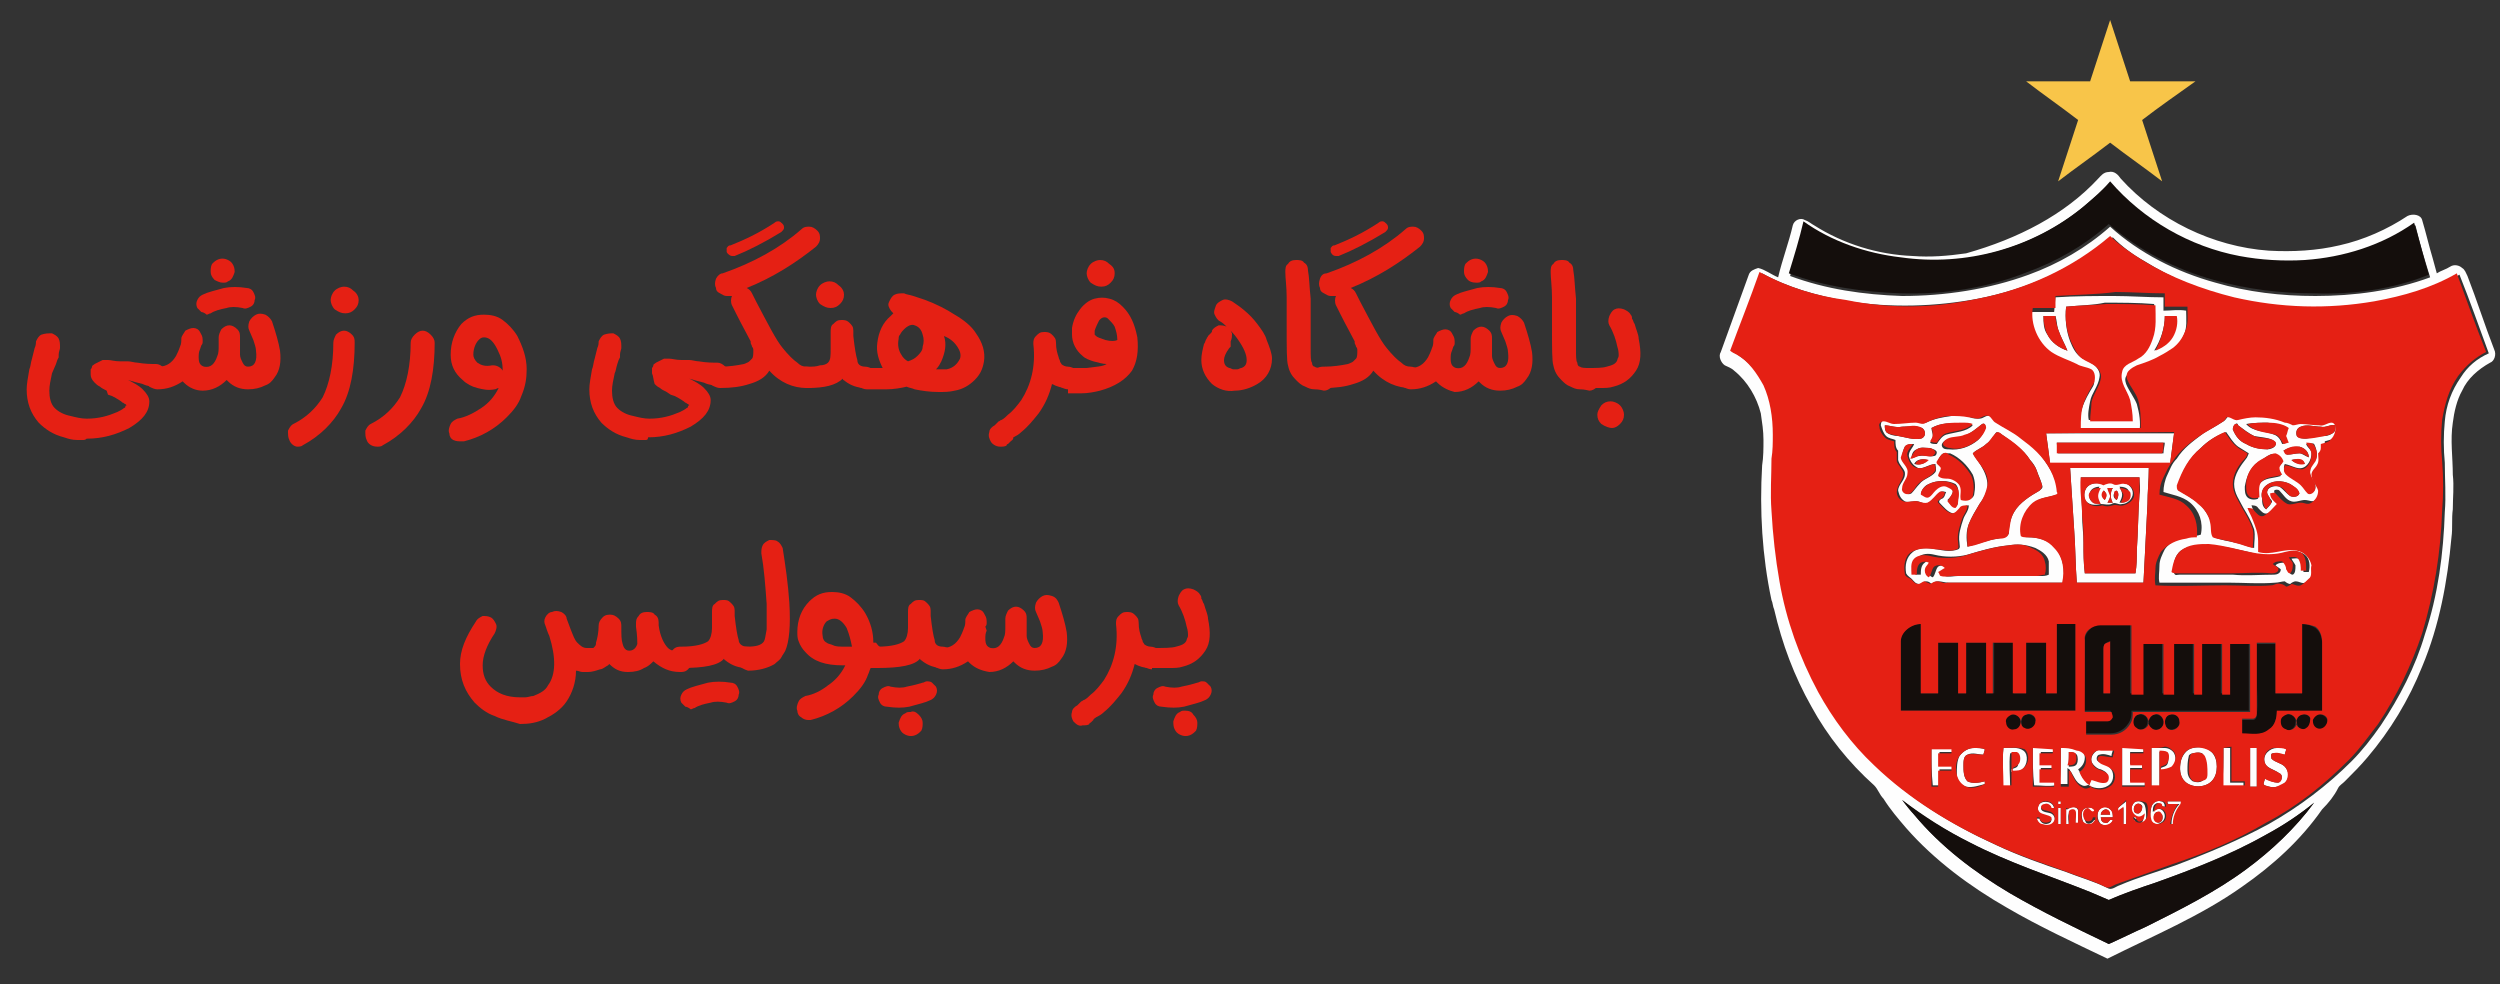 <?xml version="1.0" encoding="UTF-8"?> <svg xmlns="http://www.w3.org/2000/svg" xmlns:xlink="http://www.w3.org/1999/xlink" version="1.1" id="Layer_1" x="0px" y="0px" viewBox="0 0 187.5 73.8" style="enable-background:new 0 0 187.5 73.8;" xml:space="preserve"><rect x="0" y="0" width="187.5" height="73.8" fill="#333333" stroke="none"/> <style type="text/css"> .st0{fill:#F8C549;} .st1{fill:#FEFEFE;} .st2{fill:#140E0C;} .st3{fill:#E52014;} </style> <g transform="translate(-.04)"> <path class="st0" d="M156.8,6.1c0.5-1.5,1-3.1,1.5-4.6c0.5,1.5,1,3.1,1.5,4.6h4.9C163.3,7.1,162,8,160.7,9c0.5,1.5,1,3.1,1.5,4.6 c-1.3-1-2.6-1.9-3.9-2.9c-1.3,1-2.6,1.9-3.9,2.9c0.5-1.5,1-3.1,1.5-4.6c-1.3-1-2.6-1.9-3.9-2.9L156.8,6.1z"></path> <path class="st1" d="M157.4,13.4c0.2-0.2,0.4-0.5,0.8-0.5c0.4-0.1,0.7,0.2,0.9,0.5c2.8,3.1,6.9,5.1,11.1,5.4c1.8,0.1,3.6,0,5.3-0.4 c1.8-0.4,3.6-1.2,5.1-2.2c0.4-0.2,1-0.1,1.1,0.3c0.3,1,0.5,1.9,0.8,2.9c0.1,0.4,0.2,0.7,0.3,1.1c0.3-0.2,0.7-0.3,1-0.5 c0.3-0.2,0.7-0.1,0.9,0.1c0.2,0.1,0.3,0.4,0.4,0.6c0.7,1.8,1.3,3.7,2,5.5c0.2,0.4,0,0.9-0.3,1c-0.9,0.5-1.7,1.2-2.1,2.1 c-0.4,0.7-0.6,1.6-0.7,2.4c-0.2,1.3,0,2.6,0,3.9c0.1,0.9,0,1.7,0,2.6c-0.1,0.7,0,1.4-0.1,2.1c-0.3,3.3-0.9,6.6-2.2,9.7 c-1,2.5-2.4,4.8-4.1,6.8c-0.5,0.6-1.1,1.2-1.7,1.8c-0.2,0.2-0.4,0.3-0.5,0.5c-0.3,0.6-0.7,1.1-1.2,1.6c-1.6,2.3-3.7,4.2-6,5.8 c-3.1,2.2-6.7,3.7-10.1,5.4c-2.5-1.2-5.1-2.4-7.5-3.8c-2.8-1.6-5.5-3.6-7.6-6c-0.6-0.7-1.2-1.4-1.7-2.2c-0.3-0.3-0.4-0.7-0.7-1 c-1.9-1.7-3.5-3.7-4.7-5.9c-1.3-2.3-2.2-4.7-2.8-7.3c-0.1-0.2-0.1-0.5-0.2-0.7c-0.7-3.3-0.9-6.7-0.7-10.1c0.1-0.6,0.1-1.3,0.1-1.9 c0-0.7-0.1-1.3-0.2-2c-0.3-1.2-1-2.4-2-3.2c-0.2-0.2-0.5-0.3-0.7-0.4c-0.3-0.2-0.5-0.7-0.3-1c0.7-1.9,1.4-3.9,2.1-5.8 c0.1-0.3,0.4-0.4,0.7-0.5c0.5,0.1,1,0.5,1.5,0.7c0.3-1.3,0.8-2.6,1.1-3.9c0.1-0.4,0.6-0.6,0.9-0.4c0.3,0.1,0.5,0.3,0.7,0.4 c2.2,1.4,4.8,2.2,7.4,2.3c1.3,0.1,2.6,0,4-0.2C151.4,17.9,154.9,16.1,157.4,13.4 M156.3,15.5c-3.7,3.1-8.8,4.5-13.6,4 c-2.6-0.3-5.2-1.2-7.3-2.7c-0.3,1.3-0.8,2.6-1.1,3.9c2.7,1,5.5,1.4,8.4,1.5c3.2,0,6.5-0.5,9.5-1.6c2.2-0.8,4.3-2,6.1-3.6 c2.2,2,5,3.4,7.9,4.2c2.4,0.7,4.9,1,7.5,1c2.9,0,5.9-0.4,8.6-1.4c-0.4-1.3-0.8-2.6-1.1-3.9c-2.4,1.7-5.3,2.5-8.2,2.8 c-1.6,0.1-3.3,0-4.9-0.3c-3.7-0.7-7.2-2.7-9.7-5.6C157.7,14.3,157,14.9,156.3,15.5 M148.4,22.4c-3.2,0.6-6.5,0.7-9.7,0.2 c-2.3-0.4-4.5-1-6.5-2.1c-0.7,2-1.4,3.9-2.2,5.9c0.2,0.1,0.4,0.2,0.5,0.3c0.9,0.6,1.5,1.4,2,2.3c0.6,1.1,0.8,2.4,0.7,3.7 c0,0.6,0,1.2-0.1,1.8c-0.1,1.3-0.1,2.6,0,3.9c0,1.8,0.2,3.5,0.6,5.3c0.5,2.9,1.5,5.7,2.9,8.3c1.1,2,2.5,3.9,4.2,5.5 c2.6,2.5,5.7,4.4,9,5.9c1.7,0.8,3.4,1.4,5.2,2c1,0.4,2.1,0.7,3.1,1.2c0.3,0.2,0.6-0.1,0.9-0.2c1.4-0.6,2.8-1,4.2-1.5 c2.4-0.9,4.8-1.9,7-3.1c2.3-1.3,4.4-2.9,6.2-4.7c0.8-0.8,1.5-1.7,2.2-2.7c1.4-2.1,2.6-4.4,3.3-6.8c1-3,1.4-6.1,1.5-9.2 c0.1-1.2,0-2.5,0-3.7c-0.1-1-0.1-2.1,0-3.1c0.1-1.2,0.5-2.3,1.2-3.3c0.5-0.8,1.2-1.4,2.1-1.8c-0.7-1.9-1.4-3.9-2.2-5.9 c-1.9,1.1-4,1.7-6.2,2.1c-3.5,0.6-7.1,0.5-10.5-0.3c-2.5-0.5-4.8-1.5-6.9-2.8c-0.9-0.5-1.7-1.1-2.4-1.8 C155.5,20.2,152,21.7,148.4,22.4 M142.7,60c0.3,0.4,0.6,0.7,0.9,1.1c2,2.4,4.5,4.3,7.2,5.9c2.4,1.4,4.9,2.6,7.4,3.8 c0.9-0.4,1.9-0.9,2.8-1.3c2.6-1.3,5.2-2.6,7.5-4.3c1.9-1.4,3.7-3.1,5.1-5c-1.1,0.9-2.3,1.7-3.6,2.4c-2.7,1.5-5.5,2.6-8.3,3.6 c-1.2,0.4-2.3,0.8-3.5,1.3c-0.5-0.2-0.9-0.4-1.4-0.6c-3-1.2-6.1-2.2-9-3.7C146,62.3,144.3,61.3,142.7,60L142.7,60z"></path> <path class="st1" d="M154.2,22.3c1.5-0.1,3-0.1,4.4-0.1c1.2,0,2.5,0.1,3.7,0.1c0,0.3,0,0.7,0,1c0.6,0,1.1-0.1,1.7,0 c0,0.6,0.1,1.3-0.2,1.9c-0.2,0.5-0.5,0.9-0.9,1.2c-0.3,0.2-0.6,0.5-1,0.6c-0.6,0.3-1.2,0.5-1.7,0.7c-0.2,0.1-0.5,0.2-0.6,0.4 c-0.2,0.2-0.2,0.4-0.1,0.7c0.2,0.5,0.6,1,0.8,1.5c0.2,0.7,0.3,1.4,0.2,2.1c-1.5,0-3,0-4.5,0c0-0.6,0-1.2,0.2-1.8 c0.2-0.6,0.5-1.1,0.8-1.6c0.2-0.3,0.1-0.8-0.2-1c-0.3-0.2-0.7-0.3-1.1-0.4c-0.6-0.3-1.3-0.5-1.9-0.9c-1-0.7-1.6-2.1-1.4-3.3 c0.6,0,1.1,0,1.7,0L154.2,22.3 M155,23c-0.1,0.9,0,1.8,0.3,2.6c0.2,0.5,0.4,0.9,0.8,1.2c0.3,0.2,0.6,0.3,0.9,0.5 c0.3,0.2,0.6,0.6,0.5,1c-0.1,0.7-0.6,1.2-0.7,1.8c-0.1,0.5-0.2,1-0.1,1.4c1.1,0,2.2,0,3.2,0c0-0.5-0.1-1.1-0.2-1.6 c-0.2-0.7-0.8-1.3-0.6-2.1c0.2-0.5,0.8-0.7,1.2-1c0.6-0.3,0.9-0.9,1.1-1.5c0.3-0.8,0.2-1.6,0.2-2.5c-1.2-0.1-2.5-0.1-3.7-0.1 C157,22.9,156,22.9,155,23 M153.3,23.7c0,0.5,0,1,0.3,1.4c0.3,0.6,0.9,1,1.5,1.2c-0.2-0.5-0.5-1-0.7-1.6c-0.1-0.3-0.1-0.7-0.2-1 C153.9,23.7,153.6,23.7,153.3,23.7 M162.4,23.7c0,0.9-0.3,1.8-0.8,2.6c0.5-0.2,1-0.5,1.3-1c0.3-0.5,0.4-1,0.3-1.6 C163,23.7,162.7,23.7,162.4,23.7L162.4,23.7z"></path> <path class="st1" d="M144.5,31.7c0.6-0.3,1.2-0.4,1.9-0.5c0.5,0,1-0.1,1.4,0.1c0.2,0.1,0.5,0.1,0.7,0.1c0.3,0,0.5-0.3,0.8-0.2 c0.2,0.1,0.3,0.4,0.5,0.5c0.6,0.4,1.3,0.7,1.9,1.2c0.4,0.3,0.9,0.6,1.2,1c0.7,0.9,1.4,1.9,1.5,3c0,0.1,0,0.2-0.1,0.2c0,0,0,0,0,0 c0,0,0,0,0,0c-0.6,0.2-1.2,0.2-1.7,0.6c-0.7,0.6-1.2,1.6-0.9,2.5c0.2,0.1,0.4,0.1,0.5,0.1c0.7,0,1.5,0.2,2,0.8 c0.6,0.7,0.7,1.7,0.6,2.6c-2.9,0-5.7,0-8.6,0c-0.3,0-0.5-0.1-0.8-0.1c-0.2,0-0.4,0.1-0.5,0.2c-0.1-0.1-0.2-0.2-0.4-0.2 c-0.2,0-0.3,0.2-0.5,0.2c-0.3,0-0.4-0.2-0.6-0.4c-0.1-0.1-0.3-0.2-0.4-0.4c-0.1-0.6,0-1.2,0.5-1.6c0.5-0.4,1.2-0.3,1.8-0.2 c0.5,0.1,1.1,0.2,1.6,0c0.2-0.1,0.1-0.3,0.1-0.5c-0.1-0.6,0.1-1.2,0.3-1.8c0.1-0.3,0.4-0.6,0.4-1c-0.2,0-0.4,0.1-0.6,0.2 c-0.2,0.2-0.3,0.4-0.6,0.4c-0.4-0.1-0.7-0.5-1-0.8c-0.1-0.1,0.1-0.3,0.2-0.3c0.2-0.1,0.2-0.3,0.3-0.5c-0.1,0-0.3-0.1-0.4,0 c-0.3,0.2-0.5,0.7-0.9,0.8c-0.4,0.2-0.7-0.2-1.1-0.1c-0.2,0-0.5,0.1-0.7,0c-0.3-0.2-0.4-0.4-0.5-0.8c0-0.5,0.6-0.8,0.5-1.4 c-0.1-0.3-0.4-0.5-0.5-0.9c0-0.2,0-0.4,0-0.7c-0.2-0.2-0.2-0.5-0.2-0.8c-0.2-0.1-0.5-0.1-0.7-0.3c-0.2-0.2-0.3-0.5-0.4-0.8 c0-0.2,0.1-0.4,0.3-0.4c0.3,0,0.5,0.2,0.8,0.2c0.5,0,1-0.1,1.6-0.1C144,31.7,144.2,31.8,144.5,31.7 M144.9,32.1 c0,0.2,0.1,0.4,0.1,0.6c0,0.2-0.1,0.3-0.2,0.5c0.1,0.1,0.3,0.1,0.5,0.1c0.2-0.3,0.4-0.6,0.7-0.7c0.7-0.2,1.5-0.2,2-0.7 c-0.2-0.1-0.5-0.1-0.8-0.1C146.4,31.7,145.6,31.7,144.9,32.1 M148.7,31.8c-0.4,0.3-0.8,0.7-1.4,0.9c-0.4,0.2-0.9,0.1-1.3,0.3 c-0.2,0.1-0.4,0.3-0.3,0.5c0.1,0.2,0.3,0.2,0.5,0.2c0.8,0.1,1.6-0.2,2.2-0.7c0.2-0.2,0.4-0.5,0.5-0.8 C149,31.9,148.9,31.7,148.7,31.8 M141.4,31.9c0,0.2,0,0.3,0.1,0.5c0.2,0.2,0.6,0.3,0.9,0.3c0.6,0.1,1.1,0.3,1.7,0.2 c0.4-0.1,0.4-0.6,0.1-0.8c-0.5-0.2-1-0.1-1.5-0.1C142.2,32.1,141.8,31.9,141.4,31.9 M149.7,32.5c-0.2,0.3-0.4,0.6-0.7,0.8 c-0.3,0.3-0.7,0.4-1,0.7c0.2,0.3,0.4,0.6,0.6,0.9c0.3,0.5,0.5,1,0.5,1.5c0,0.5-0.3,1-0.6,1.4c-0.3,0.5-0.6,1-0.8,1.5 c-0.2,0.5-0.2,1.1-0.1,1.7c0.8-0.2,1.5-0.5,2.3-0.6c0.3-0.1,0.7-0.1,0.8-0.4c0-0.5,0.1-1.1,0.4-1.6c0.4-0.7,1.2-1.2,1.9-1.6 c0.1-0.1,0.3-0.2,0.2-0.4c-0.1-0.4-0.3-0.8-0.4-1.1c-0.1-0.3-0.3-0.6-0.5-0.8c-0.5-0.8-1.3-1.3-2.1-1.9 C150,32.5,149.8,32.3,149.7,32.5 M142.9,33.5c-0.1,0.2-0.2,0.5-0.2,0.8c0.1,0.5,0.6,0.7,0.5,1.2c0,0.4-0.4,0.7-0.4,1.1 c0,0.3,0.3,0.6,0.6,0.4c0.2-0.2,0.4-0.5,0.6-0.7c0.3-0.4,0.9-0.5,1.2-0.9c0.1-0.2,0-0.4,0-0.6c-0.5,0-0.9,0.4-1.3,0.3 c-0.4-0.2-0.6-0.5-0.7-0.9c0-0.4,0.3-0.6,0.4-0.9C143.3,33.3,143.1,33.3,142.9,33.5 M143.8,33.7c-0.3,0.1-0.4,0.4-0.4,0.7 c0.2-0.1,0.4-0.2,0.6-0.2c0.4-0.1,0.7,0.1,1.1,0c0.1,0,0.2-0.1,0.2-0.3c-0.1-0.2-0.3-0.2-0.5-0.3C144.4,33.6,144.1,33.5,143.8,33.7 M145.8,34c-0.2,0.1-0.3,0.3-0.4,0.5c-0.1,0.2,0.2,0.4,0.3,0.5c0,0.2-0.1,0.4-0.2,0.6c0.2,0.1,0.4,0.1,0.7,0.2 c0.4,0,0.7,0.2,0.9,0.5c0.1,0.3,0,0.7,0.1,1.1c0.3,0.1,0.8,0.1,0.9-0.3c0.1-0.5,0.1-1-0.1-1.5c-0.4-0.7-1-1.3-1.7-1.6 C146.1,34,146,34,145.8,34 M143.6,34.8c0.4,0.1,0.8,0,1-0.3C144.3,34.4,143.8,34.4,143.6,34.8 M144.7,36.3 c-0.3,0.1-0.5,0.4-0.6,0.7c0.2,0.1,0.4,0.3,0.6,0.2c0.2-0.1,0.3-0.3,0.5-0.5c0.2-0.2,0.5-0.4,0.8-0.3c0.2,0.1,0.4,0.2,0.5,0.4 c0,0.3-0.2,0.5-0.4,0.7c0.1,0.2,0.3,0.5,0.6,0.5c0.2-0.1,0.2-0.4,0.2-0.6c0-0.4,0.1-0.8-0.2-1.1C146.1,36,145.3,36,144.7,36.3 M150.7,40.9c-1.1,0.1-2.1,0.4-3.1,0.7c-0.8,0.2-1.7,0.2-2.5,0c-0.4-0.1-0.9-0.1-1.2,0.2c-0.3,0.3-0.3,0.8-0.2,1.3 c0.1,0,0.3,0,0.4,0c0-0.3,0-0.7,0.3-0.9c0.2-0.2,0.4-0.1,0.6,0c-0.1,0.2-0.3,0.4-0.3,0.6c0,0.2,0,0.4,0.3,0.5 c0.2-0.2,0.2-0.6,0.4-0.8c0.3-0.2,0.6,0,0.8,0.1c-0.2,0.1-0.3,0.2-0.5,0.3c0,0.1,0,0.3,0.2,0.3c0.3,0.1,0.7,0,1,0 c1.2,0,2.3,0,3.5,0h2.7c0.2,0,0.4,0,0.6-0.1c0-0.3,0-0.7,0-1c-0.1-0.5-0.6-0.8-1-1C151.9,40.8,151.3,40.8,150.7,40.9L150.7,40.9z"></path> <path class="st1" d="M166.8,31.6c0.2-0.1,0.3-0.4,0.5-0.5c0.3-0.1,0.6,0.2,0.9,0.2c0.4-0.1,0.9-0.2,1.3-0.2c0.8,0,1.5,0.1,2.2,0.4 c0.2,0.1,0.4,0.2,0.6,0.2c0.2,0,0.4-0.1,0.6-0.1c0.5,0,1,0.1,1.4,0.1c0.3,0,0.6-0.2,0.9-0.2c0.2,0,0.3,0.2,0.3,0.4 c0,0.3-0.2,0.5-0.3,0.8c-0.2,0.3-0.5,0.3-0.8,0.4v0.3c0,0.2-0.1,0.3-0.2,0.4c0,0.3,0.1,0.6-0.1,0.9c-0.1,0.2-0.4,0.4-0.4,0.7 c0,0.4,0.5,0.7,0.5,1.2c0,0.4-0.2,0.7-0.5,0.9c-0.2,0.2-0.5,0-0.8,0c-0.3,0-0.7,0.2-1,0.1c-0.4-0.1-0.6-0.5-0.9-0.8 c-0.1-0.1-0.3-0.1-0.4,0c0,0.4,0.3,0.6,0.5,0.8c-0.3,0.3-0.6,0.8-1,0.9c-0.3,0.1-0.5-0.2-0.7-0.4c-0.1-0.2-0.4-0.2-0.5-0.2 c0.1,0.3,0.2,0.6,0.4,0.9c0.2,0.5,0.4,1,0.4,1.6c0,0.3,0,0.5,0,0.8c1,0.3,1.9-0.3,2.9-0.1c0.5,0.1,1,0.6,1.1,1.1 c0,0.3,0.1,0.8-0.2,1c-0.2,0.2-0.4,0.4-0.6,0.5c-0.2,0.1-0.4-0.1-0.7-0.1c-0.1,0-0.3,0.1-0.4,0.2c-0.1,0-0.3-0.1-0.4-0.2 c-0.2,0-0.5,0.1-0.7,0.1c-1.2,0.1-2.4,0-3.5,0c-1.7,0-3.5,0-5.2,0c-0.1-0.4,0-0.8,0-1.3c0-0.4,0.2-0.8,0.4-1.2 c0.4-0.6,1.2-0.9,1.9-1c0.3,0,0.5,0,0.8-0.1c0.2-0.9-0.1-1.8-0.8-2.4c-0.6-0.5-1.4-0.6-2-0.8c0-0.4,0.1-0.9,0.3-1.3 c0.2-0.4,0.3-0.8,0.7-1.2c0.5-0.8,1.2-1.3,2-1.9C165.6,32.3,166.2,32,166.8,31.6 M168.5,31.8c0.5,0.6,1.4,0.5,2.1,0.8 c0.3,0.1,0.5,0.4,0.6,0.7c0.1,0,0.3-0.1,0.4-0.1c-0.1-0.2-0.1-0.3-0.2-0.5c0-0.2,0.1-0.4,0.2-0.6c-0.4-0.3-1-0.3-1.5-0.4 C169.6,31.7,169.1,31.7,168.5,31.8 M167.7,31.8c-0.1,0.1-0.2,0.2-0.2,0.4c0.2,0.5,0.5,0.9,1,1.1c0.5,0.3,1.1,0.4,1.6,0.4 c0.2,0,0.5-0.1,0.6-0.3c0.1-0.2-0.1-0.3-0.2-0.4c-0.4-0.2-0.9-0.2-1.4-0.3c-0.4-0.2-0.8-0.5-1.2-0.8 C167.9,31.8,167.8,31.7,167.7,31.8 M174.1,32c-0.5,0-1-0.2-1.5,0c-0.3,0.1-0.4,0.4-0.3,0.7c0.2,0.2,0.5,0.2,0.7,0.2 c0.5-0.1,1-0.2,1.4-0.2c0.2,0,0.5-0.1,0.7-0.3c0.1-0.1,0.1-0.3,0.1-0.5C174.8,31.8,174.5,32.1,174.1,32 M165.1,33.6 c-0.8,0.7-1.4,1.7-1.7,2.8c0,0.1,0,0.3,0.1,0.4c0.5,0.3,1,0.6,1.5,1c0.4,0.4,0.7,0.9,0.9,1.4c0.1,0.3,0,0.7,0.2,1.1 c0.5,0.2,1.1,0.3,1.6,0.4c0.5,0.1,0.9,0.3,1.4,0.4c0-0.5,0.1-0.9,0-1.4c-0.2-0.6-0.5-1.1-0.8-1.6c-0.3-0.6-0.7-1.1-0.7-1.8 c0-0.7,0.5-1.4,0.9-1.9c0.1-0.1,0.1-0.2,0.2-0.4c-0.3-0.2-0.5-0.3-0.8-0.5c-0.4-0.3-0.6-0.7-0.9-1.1 C166.2,32.7,165.6,33.1,165.1,33.6 M173,33.3c0.1,0.3,0.4,0.4,0.4,0.7c0,0.5-0.3,1-0.7,1.1c-0.4,0.1-0.8-0.2-1.3-0.3 c-0.1,0.2-0.1,0.5,0.1,0.7c0.4,0.3,0.8,0.5,1.1,0.8c0.2,0.2,0.3,0.4,0.5,0.6c0.3,0.2,0.6-0.1,0.6-0.4c0-0.4-0.5-0.7-0.4-1.2 c0-0.3,0.2-0.6,0.4-0.8c0.2-0.3,0.1-0.8-0.1-1.2C173.5,33.2,173.2,33.3,173,33.3 M171.3,33.8c0.1,0.1,0.2,0.3,0.3,0.3 c0.3,0,0.6-0.1,0.9-0.1c0.2,0,0.4,0.2,0.7,0.3c0-0.4-0.3-0.7-0.7-0.8C172,33.5,171.6,33.6,171.3,33.8 M170.1,34.2 c-0.3,0.2-0.6,0.4-0.9,0.6c-0.5,0.5-0.7,1.1-0.8,1.7c0,0.3,0,0.6,0.2,0.8c0.2,0.2,0.6,0.2,0.8,0.1c0-0.4-0.1-0.8,0.1-1.1 c0.4-0.5,1-0.4,1.6-0.6c-0.1-0.2-0.1-0.3-0.2-0.5c0-0.2,0.2-0.3,0.3-0.5c-0.1-0.3-0.3-0.5-0.6-0.6C170.4,34,170.3,34.1,170.1,34.2 M171.9,34.5c0.3,0.3,0.7,0.3,1,0.3C172.8,34.4,172.2,34.4,171.9,34.5 M169.9,36.5c-0.2,0.2-0.3,0.6-0.2,0.9c0,0.3,0,0.6,0.3,0.8 c0.2-0.2,0.3-0.3,0.4-0.5c0.1-0.1,0-0.2-0.1-0.3c-0.1-0.2-0.3-0.4-0.2-0.6c0.1-0.3,0.6-0.4,0.9-0.3c0.3,0.2,0.5,0.5,0.8,0.7 c0.2,0.1,0.6,0.1,0.7-0.2c-0.1-0.3-0.4-0.5-0.7-0.7C171.2,36,170.4,36,169.9,36.5 M163.6,41.3c-0.5,0.4-0.6,1.1-0.5,1.7 c0.1,0.2,0.2,0.1,0.4,0.1c1.3,0,2.7,0,4,0c1,0.1,2,0,3.1,0c0.2,0,0.5-0.1,0.5-0.4c-0.1-0.1-0.3-0.2-0.4-0.3 c0.2-0.2,0.5-0.2,0.7-0.2c0.1,0.2,0.2,0.4,0.3,0.6c0,0.1,0.1,0.3,0.3,0.3c0.2-0.1,0.2-0.4,0.2-0.7c-0.1-0.2-0.2-0.3-0.3-0.5 c0.2,0,0.5-0.1,0.7,0.1c0.2,0.2,0.2,0.6,0.2,0.9l0.4,0c0.1-0.4,0.1-1-0.3-1.3c-0.4-0.3-0.9-0.3-1.3-0.1c-0.7,0.2-1.4,0.2-2.1,0.1 c-1.2-0.3-2.4-0.6-3.6-0.7C165,40.8,164.2,40.9,163.6,41.3L163.6,41.3z"></path> <path class="st1" d="M153.5,32.5h9.6c-0.1,0.7-0.2,1.5-0.3,2.3h-8.3c-0.2,0-0.4,0-0.7,0C153.7,34,153.6,33.2,153.5,32.5 M154.3,33.2c0,0.3,0.1,0.6,0.1,0.8c1.5,0,3,0,4.6,0c1.1,0,2.2,0,3.3,0c0-0.3,0.1-0.6,0.1-0.8c-1,0-2,0-3,0 C157.6,33.2,156,33.2,154.3,33.2L154.3,33.2z"></path> <path class="st1" d="M155.3,35.1c2,0,3.9,0,5.9,0c0,0.9-0.1,1.8-0.1,2.7c-0.1,2-0.2,3.9-0.3,5.9c-1.7,0-3.4,0-5,0 c-0.1-1.3-0.1-2.7-0.2-4C155.5,38.1,155.4,36.6,155.3,35.1 M156.1,35.8c0,1,0.1,2,0.1,2.9c0,0.7,0.1,1.3,0.1,2c0,0.8,0,1.5,0.1,2.3 h3.8c0.1-0.6,0.1-1.1,0.1-1.7c0.1-1.4,0.1-2.8,0.2-4.2c0.1-0.4,0-0.9,0-1.3C159,35.8,157.6,35.8,156.1,35.8L156.1,35.8z"></path> <path class="st1" d="M156.6,36.5c0.3-0.3,0.8-0.3,1.1-0.2c0.2-0.1,0.5-0.2,0.7-0.1c0.3,0.1,0.6-0.1,0.9,0c0.4,0.1,0.7,0.4,0.7,0.8 c0,0.4-0.4,0.8-0.8,0.8c-0.3,0.1-0.5-0.2-0.8,0c-0.3,0.1-0.5,0-0.8,0c-0.4,0.1-0.8,0.1-1.1-0.2C156.3,37.4,156.3,36.8,156.6,36.5 M158.1,36.6c0.1,0.2,0.2,0.4,0.2,0.6c0,0.2-0.1,0.4-0.2,0.5c0.1,0,0.3,0,0.4,0c-0.2-0.3-0.2-0.8,0-1.1 C158.3,36.6,158.2,36.6,158.1,36.6 M156.8,36.9c-0.1,0.2-0.1,0.5,0.1,0.7c0.2,0.2,0.4,0.2,0.6,0.1c-0.1-0.2-0.2-0.4-0.2-0.6 c0-0.2,0.1-0.4,0.2-0.6C157.3,36.5,156.9,36.6,156.8,36.9 M159,36.5c0.1,0.2,0.2,0.4,0.2,0.6c0,0.2-0.1,0.4-0.2,0.6 c0.2,0,0.4,0,0.5-0.1c0.2-0.1,0.4-0.5,0.2-0.7C159.7,36.6,159.3,36.5,159,36.5 M157.8,36.8c-0.1,0.2-0.1,0.5,0.1,0.7 c0.1-0.2,0.1-0.3,0.1-0.5C157.9,36.9,157.9,36.8,157.8,36.8 M158.6,37c-0.1,0.2,0,0.4,0.2,0.5c0.1-0.2,0.2-0.5,0-0.7 C158.7,36.8,158.7,36.9,158.6,37L158.6,37z"></path> <path class="st1" d="M144.9,56.1h1.6c0,0.1,0,0.2,0,0.3c-0.3,0-0.7,0-1,0c0,0.3,0,0.7,0,1h1c0,0.1,0,0.2,0,0.3c-0.3,0-0.7,0-1,0 c0,0.4,0,0.8,0,1.2h-0.5C144.9,58,144.9,57.1,144.9,56.1z"></path> <path class="st1" d="M147,56.7c0.3-0.4,0.7-0.6,1.1-0.6c0.3,0,0.6,0,0.8,0.1c0,0.1-0.1,0.3-0.1,0.4c-0.4,0-0.8-0.2-1.2,0 c-0.3,0.1-0.3,0.5-0.3,0.8c0,0.4,0,0.9,0.3,1.2c0.4,0.2,0.9,0.1,1.3,0v0.2c-0.4,0.1-0.9,0.3-1.4,0.2c-0.4-0.1-0.7-0.5-0.7-0.9 C146.8,57.6,146.8,57.1,147,56.7z"></path> <path class="st1" d="M150.3,56.1c0.5,0,1.1-0.1,1.5,0.2c0.4,0.3,0.3,1.1-0.1,1.4c-0.2,0.2-0.5,0.2-0.8,0.2c0-0.1,0-0.2,0-0.2 c0.2-0.1,0.5-0.1,0.5-0.4c0.1-0.3,0.1-0.7-0.2-0.8c-0.1-0.1-0.3,0-0.4,0c-0.1,0.8,0,1.7,0,2.5c-0.2,0-0.4,0-0.6,0 C150.3,58,150.2,57.1,150.3,56.1z"></path> <path class="st1" d="M152.5,56.1h1.6c0,0.1,0,0.2,0,0.3c-0.3,0-0.7,0-1,0v0.9h0.9c0,0.1,0,0.2,0,0.3c-0.3,0-0.6,0-0.9,0v1 c0.4,0,0.7,0,1.1,0v0.3c-0.5,0.1-1.1,0-1.6,0C152.5,58,152.5,57.1,152.5,56.1L152.5,56.1z"></path> <path class="st1" d="M154.6,56.1c0.3,0,0.7,0,1.1,0c0.4,0,0.7,0.3,0.7,0.7c0,0.4-0.2,0.7-0.5,0.9c0.2,0.3,0.3,0.6,0.5,0.8 c0.1,0.1,0.3,0.2,0.4,0.3c-0.2,0.1-0.4,0.2-0.6,0.1c-0.5-0.2-0.6-0.7-0.9-1.1c0-0.1-0.1-0.1-0.2-0.2c0,0.4,0,0.8,0,1.2 c-0.2,0-0.4,0-0.6,0C154.6,58,154.6,57.1,154.6,56.1 M155.2,56.4c0,0.4,0,0.7,0,1.1c0.2,0,0.5,0,0.6-0.2c0.1-0.2,0.1-0.5,0-0.7 C155.6,56.4,155.4,56.4,155.2,56.4L155.2,56.4z"></path> <path class="st1" d="M156.9,57.1c-0.1-0.4,0.3-0.8,0.6-0.9c0.3,0,0.7,0,1,0c0,0.2-0.1,0.3-0.1,0.5c-0.3-0.1-0.6-0.2-0.9-0.1 c-0.2,0-0.3,0.4-0.1,0.5c0.3,0.2,0.7,0.2,0.9,0.5c0.3,0.3,0.3,0.9,0,1.2c-0.4,0.4-1.1,0.4-1.6,0.1c-0.1-0.2,0-0.3,0.1-0.5 c0.3,0.1,0.7,0.3,1.1,0.2c0.2,0,0.1-0.2,0.2-0.4c0-0.3-0.3-0.4-0.5-0.5C157.4,57.7,157,57.4,156.9,57.1L156.9,57.1z"></path> <path class="st1" d="M159.2,56.1h1.6c0,0.1,0,0.2,0,0.3c-0.3,0-0.7,0-1,0c0,0.3,0,0.6,0,0.9c0.3,0,0.6,0,0.9,0c0,0.1,0,0.2,0,0.3 c-0.3,0-0.6,0-0.9,0c0,0.3,0,0.7,0,1c0.4,0,0.7,0,1.1,0c0,0.1,0,0.2,0,0.3c-0.6,0-1.1,0-1.7,0C159.2,58,159.2,57.1,159.2,56.1 L159.2,56.1z"></path> <path class="st1" d="M161.4,56.1c0.3,0,0.7,0,1,0c0.3,0,0.6,0.2,0.7,0.4c0.2,0.4,0.1,0.9-0.2,1.1c-0.2,0.2-0.5,0.2-0.8,0.2 c0-0.1,0-0.2,0-0.2c0.2-0.1,0.4-0.1,0.5-0.3c0.1-0.2,0.1-0.6,0-0.8c-0.1-0.2-0.4-0.1-0.6-0.1c0,0.9,0,1.7,0,2.6c-0.2,0-0.4,0-0.6,0 C161.4,58,161.4,57.1,161.4,56.1L161.4,56.1z"></path> <path class="st1" d="M164.5,56.1c0.5-0.1,1-0.1,1.4,0.3c0.3,0.3,0.4,0.7,0.4,1.1c0,0.4-0.1,0.8-0.4,1.1c-0.5,0.5-1.5,0.5-2,0 c-0.4-0.4-0.4-1-0.3-1.5C163.7,56.7,164,56.2,164.5,56.1 M164.5,56.5c-0.1,0-0.3,0.1-0.3,0.2c-0.1,0.4-0.1,0.7-0.1,1.1 c0,0.3,0.1,0.6,0.4,0.8c0.3,0.1,0.6,0.1,0.8-0.1c0.2-0.1,0.2-0.3,0.2-0.5c0-0.4,0.1-0.9-0.2-1.3C165.3,56.4,164.9,56.4,164.5,56.5 L164.5,56.5z"></path> <path class="st1" d="M166.8,56.1h0.5c0,0.9,0,1.7,0,2.6c0.3,0,0.7,0,1,0c0,0.1,0,0.2,0,0.3c-0.5,0-1.1,0-1.6,0 C166.8,58,166.8,57.1,166.8,56.1L166.8,56.1z"></path> <path class="st1" d="M168.8,56.1h0.5c0,1,0,1.9,0,2.9c-0.2,0-0.3,0-0.5,0C168.8,58,168.8,57.1,168.8,56.1z"></path> <path class="st1" d="M169.9,57.2c-0.2-0.6,0.4-1.1,0.9-1.1c0.2,0,0.5-0.1,0.7,0.1c0,0.1-0.1,0.3-0.1,0.4c-0.3,0-0.6-0.2-0.9-0.1 c-0.2,0-0.1,0.3-0.1,0.4c0.3,0.3,0.7,0.3,1,0.6c0.3,0.3,0.4,0.9,0,1.2c-0.2,0.2-0.4,0.3-0.6,0.3c-0.3,0.1-0.6,0-0.9-0.1 c-0.2-0.1,0-0.3,0-0.5c0.3,0.1,0.6,0.3,1,0.3c0.3-0.1,0.4-0.6,0.1-0.7C170.6,57.7,170,57.6,169.9,57.2L169.9,57.2z"></path> <path class="st1" d="M153,60.3c0.3-0.3,1.1-0.2,1.1,0.4c-0.1,0-0.1,0-0.2,0c0-0.3-0.3-0.4-0.5-0.3c-0.2,0-0.4,0.2-0.2,0.4 c0.3,0.2,0.6,0.1,0.8,0.3c0.2,0.2,0.2,0.5,0,0.7c-0.2,0.2-0.5,0.2-0.8,0.1c-0.2-0.1-0.4-0.3-0.4-0.5l0.2,0c0.1,0.4,0.5,0.5,0.8,0.3 c0.1-0.1,0.1-0.2,0.1-0.3c-0.3-0.2-0.7-0.1-0.9-0.4C152.8,60.7,152.9,60.4,153,60.3L153,60.3z"></path> <path class="st1" d="M154.4,60.1h0.2v0.2h-0.2C154.4,60.3,154.4,60.2,154.4,60.1z"></path> <path class="st1" d="M158.9,60.6c0.2-0.2,0.4-0.3,0.6-0.5c0.1,0.6,0,1.2,0,1.8h-0.2v-1.3c-0.1,0.1-0.3,0.2-0.4,0.3 C158.9,60.7,158.9,60.6,158.9,60.6L158.9,60.6z"></path> <path class="st1" d="M160.1,60.2c0.2-0.2,0.7-0.1,0.8,0.2c0.1,0.3,0.1,0.6,0.1,0.9c0,0.3-0.3,0.6-0.6,0.6c-0.2,0-0.4-0.2-0.5-0.4 l0.2,0c0.1,0.2,0.2,0.3,0.4,0.3c0.3-0.1,0.3-0.4,0.3-0.6c-0.2,0.1-0.4,0.3-0.6,0.2C159.8,61.1,159.8,60.5,160.1,60.2 M160.3,60.3 c-0.3,0.1-0.3,0.7,0,0.7c0.2,0.1,0.4-0.2,0.4-0.4C160.8,60.4,160.5,60.2,160.3,60.3L160.3,60.3z"></path> <path class="st1" d="M161.4,60.5c0.1-0.3,0.4-0.5,0.7-0.4l0,0c0.2,0,0.3,0.2,0.3,0.4c-0.1,0-0.2,0-0.3-0.1 c-0.1-0.2-0.3-0.2-0.4-0.1c-0.2,0.1-0.2,0.4-0.2,0.6c0.2-0.2,0.4-0.3,0.6-0.2c0.4,0.2,0.4,0.8,0,1c-0.3,0.2-0.6,0.1-0.8-0.2 C161.3,61.2,161.3,60.9,161.4,60.5 M161.8,60.9c-0.3,0.1-0.3,0.7,0.1,0.8c0.3,0,0.4-0.3,0.3-0.6C162.1,61,161.9,60.9,161.8,60.9 C161.8,60.9,161.8,60.9,161.8,60.9L161.8,60.9L161.8,60.9z"></path> <path class="st1" d="M162.6,60.1h1.1c0,0.1-0.1,0.2-0.1,0.3c-0.3,0.4-0.5,0.9-0.5,1.4l-0.2,0c0-0.5,0.2-1.1,0.6-1.5h-0.8 C162.6,60.3,162.6,60.2,162.6,60.1L162.6,60.1z"></path> <path class="st1" d="M154.4,60.6h0.2v1.2h-0.2C154.4,61.4,154.4,61,154.4,60.6z"></path> <path class="st1" d="M155.1,60.7c0.2-0.2,0.7-0.3,0.8,0.1c0,0.3,0,0.7,0,1l-0.2,0c0-0.3,0-0.6,0-0.9c-0.1-0.2-0.5-0.2-0.5,0.1 c-0.1,0.3,0,0.6,0,0.9H155v-1.2h0.2L155.1,60.7z"></path> <path class="st1" d="M156.5,60.6c0.3-0.1,0.6,0,0.7,0.3c0,0,0,0,0,0c0,0,0,0,0,0.1c-0.3,0.1-0.3-0.2-0.5-0.2 c-0.4,0-0.4,0.6-0.2,0.9c0.2,0.2,0.5,0,0.6-0.2c0.1,0,0.1,0,0.2,0c-0.1,0.1-0.1,0.3-0.2,0.4c-0.3,0.2-0.7,0.1-0.8-0.2 C156.1,61.2,156.1,60.7,156.5,60.6z"></path> <path class="st1" d="M157.4,60.9c0.1-0.4,0.6-0.5,0.9-0.2c0.2,0.1,0.2,0.4,0.2,0.6h-0.9c0,0.2,0.1,0.4,0.3,0.4 c0.2,0.1,0.3-0.1,0.4-0.2l0.2,0c-0.1,0.4-0.5,0.5-0.9,0.3C157.4,61.6,157.3,61.2,157.4,60.9 M157.6,61.1h0.7c0-0.2-0.1-0.3-0.3-0.4 C157.8,60.7,157.6,60.9,157.6,61.1L157.6,61.1z"></path> <path class="st2" d="M156.3,15.5c0.7-0.6,1.4-1.2,2-1.9c2.5,2.9,6,4.9,9.7,5.6c1.6,0.3,3.3,0.4,4.9,0.3c2.9-0.2,5.8-1.1,8.2-2.8 c0.4,1.3,0.7,2.6,1.1,3.9c-2.7,1.1-5.7,1.5-8.6,1.4c-2.5,0-5-0.3-7.5-1c-2.9-0.8-5.6-2.2-7.9-4.2c-1.8,1.6-3.9,2.8-6.1,3.6 c-3,1.2-6.3,1.7-9.5,1.6c-2.8-0.1-5.7-0.5-8.4-1.5c0.4-1.3,0.8-2.6,1.1-3.9c2.1,1.5,4.7,2.4,7.3,2.7 C147.5,20,152.5,18.6,156.3,15.5L156.3,15.5z"></path> <path class="st2" d="M154.3,46.8c0.5,0,1,0,1.4,0c0,2.2,0,4.4,0,6.5c-4.4,0-8.7,0-13.1,0c0-1.7,0-3.5,0-5.2c0-0.8,0.8-1.3,1.5-1.3 V52h1.3c0-1.3,0-2.5,0-3.8c0.5,0,1,0,1.5,0c0,1.3,0,2.5,0,3.8c0.2,0,0.4,0,0.6,0c0-1.3,0-2.5,0-3.8c0.5,0,1,0,1.5,0V52h0.6 c0-1.3,0-2.5,0-3.8c0.5,0,1,0,1.5,0V52c0.3,0,0.6,0,0.9,0v-3.8c0.5,0,1,0,1.5,0c0,1.3,0,2.5,0,3.8h0.8 C154.3,50.3,154.3,48.6,154.3,46.8L154.3,46.8z"></path> <path class="st2" d="M156.4,48c0-0.6,0.6-1.1,1.1-1.2c0.8,0,1.5,0,2.3,0c0,1.7,0,3.5,0,5.2c0.3,0,0.6,0,0.9,0c0-1.3,0-2.5,0-3.8 c0.5,0,1,0,1.5,0V52c0.3,0,0.6,0,0.8,0c0-1.3,0-2.5,0-3.8c0.5,0,1,0,1.5,0V52c0.2,0,0.4,0,0.6,0c0-1.3,0-2.5,0-3.8h1.5 c0,1.3,0,2.5,0,3.8c0.2,0,0.4,0,0.6,0c0-1.3,0-2.5,0-3.8c0.5,0,1,0,1.5,0c0,1.7,0,3.4,0,5.1c-2.9,0-5.8,0-8.8,0 c0,0.3,0,0.6-0.2,0.9c-0.3,0.5-0.8,0.8-1.4,0.8c-0.6,0-1.2,0-1.9,0c0-0.3,0-0.7,0-1c0.5,0,1.1,0,1.6,0c0.2,0,0.3-0.1,0.4-0.3 c0.1-0.1,0-0.3-0.1-0.4c-0.7,0-1.3,0-2,0C156.4,51.6,156.4,49.8,156.4,48 M157.9,48.3c-0.1,0.1-0.1,0.3-0.1,0.4c0,1.1,0,2.2,0,3.3 c0.2,0,0.4,0,0.5,0c0-1.3,0-2.6,0-3.9C158.2,48.1,158,48.2,157.9,48.3L157.9,48.3z"></path> <path class="st2" d="M172.7,46.8c0.3,0,0.7,0.1,1,0.3c0.4,0.3,0.5,0.8,0.5,1.2c0,1.7,0,3.4,0,5.1c-1.1,0-2.2,0-3.4,0 c0,0.5-0.2,1.1-0.6,1.4c-0.6,0.4-1.3,0.2-2,0.3V54c0.3,0,0.5,0,0.8,0c0.2,0,0.3-0.2,0.3-0.4c0.1-0.9,0-1.8,0-2.7c0-0.9,0-1.7,0-2.6 c0.5,0,0.9,0,1.4,0V52c0.7,0,1.3,0,2,0C172.7,50.3,172.7,48.5,172.7,46.8L172.7,46.8z"></path> <path class="st2" d="M150.9,53.6c0.3-0.1,0.7,0.2,0.7,0.6c0,0.3-0.3,0.6-0.6,0.6c-0.3,0-0.5-0.2-0.6-0.5 C150.4,53.9,150.6,53.6,150.9,53.6L150.9,53.6z"></path> <path class="st2" d="M152,53.6c0.4-0.1,0.8,0.2,0.7,0.6c0,0.4-0.5,0.7-0.8,0.5C151.5,54.4,151.6,53.7,152,53.6z"></path> <path class="st2" d="M160.4,53.6c0.4-0.1,0.8,0.2,0.7,0.6c0,0.4-0.5,0.7-0.9,0.4C159.9,54.4,160,53.7,160.4,53.6L160.4,53.6z"></path> <path class="st2" d="M161.6,53.6c0.4-0.1,0.8,0.3,0.7,0.7c-0.1,0.4-0.6,0.6-0.9,0.3C161,54.3,161.2,53.7,161.6,53.6L161.6,53.6z"></path> <path class="st2" d="M162.8,53.6c0.3-0.1,0.7,0.1,0.7,0.5c0.1,0.4-0.4,0.7-0.8,0.6C162.3,54.5,162.3,53.7,162.8,53.6z"></path> <path class="st2" d="M171.5,53.6c0.4-0.1,0.8,0.2,0.7,0.6c0,0.4-0.4,0.7-0.8,0.5c-0.3-0.1-0.4-0.4-0.4-0.6 C171.1,53.8,171.3,53.6,171.5,53.6L171.5,53.6z"></path> <path class="st2" d="M172.7,53.6c0.3-0.1,0.6,0.1,0.7,0.5c0,0.2-0.1,0.5-0.3,0.6c-0.3,0.1-0.6,0-0.7-0.2 C172.2,54.1,172.3,53.6,172.7,53.6L172.7,53.6z"></path> <path class="st2" d="M173.9,53.6c0.3-0.1,0.7,0.2,0.7,0.5c0,0.4-0.4,0.7-0.8,0.6c-0.2-0.1-0.4-0.4-0.3-0.6 C173.5,53.8,173.7,53.6,173.9,53.6L173.9,53.6z"></path> <path class="st2" d="M142.7,60c1.6,1.2,3.3,2.3,5.1,3.2c2.9,1.5,6,2.5,9,3.7c0.5,0.2,0.9,0.4,1.4,0.6c1.1-0.5,2.3-0.9,3.5-1.3 c2.8-1,5.7-2.1,8.3-3.6c1.3-0.7,2.5-1.5,3.6-2.4c-1.4,1.9-3.2,3.6-5.1,5c-2.3,1.7-4.9,3-7.5,4.3c-0.9,0.4-1.9,0.9-2.8,1.3 c-2.5-1.2-5-2.4-7.4-3.8c-2.7-1.6-5.2-3.5-7.2-5.9C143.3,60.8,143,60.4,142.7,60L142.7,60z"></path> <g> <path class="st3" d="M148.4,22.4c3.6-0.7,7.1-2.3,9.9-4.7c0.7,0.7,1.6,1.3,2.4,1.8c2.1,1.3,4.5,2.2,6.9,2.8 c3.5,0.8,7,0.9,10.5,0.3c2.2-0.4,4.3-1,6.2-2.1c0.7,1.9,1.4,3.9,2.2,5.9c-0.8,0.4-1.5,1-2.1,1.8c-0.7,1-1,2.1-1.2,3.3 c-0.1,1-0.1,2.1,0,3.1c0.1,1.2,0.1,2.5,0,3.7c-0.1,3.1-0.6,6.2-1.5,9.2c-0.8,2.4-1.9,4.7-3.3,6.8c-0.7,0.9-1.4,1.9-2.2,2.7 c-1.9,1.9-3.9,3.5-6.2,4.7c-2.2,1.3-4.6,2.3-7,3.1c-1.4,0.5-2.8,1-4.2,1.5c-0.3,0.1-0.6,0.4-0.9,0.2c-1-0.5-2.1-0.8-3.1-1.2 c-1.7-0.6-3.5-1.2-5.2-2c-3.3-1.5-6.4-3.4-9-5.9c-1.7-1.6-3.1-3.5-4.2-5.5c-1.4-2.6-2.4-5.4-2.9-8.3c-0.3-1.7-0.5-3.5-0.6-5.3 c-0.1-1.3,0-2.6,0-3.9c0.1-0.6,0.1-1.2,0.1-1.8c0-1.3-0.2-2.6-0.7-3.7c-0.5-0.9-1.1-1.8-2-2.3c-0.2-0.1-0.4-0.2-0.5-0.3 c0.7-1.9,1.5-3.9,2.2-5.9c2,1.1,4.2,1.8,6.5,2.1C141.9,23.2,145.2,23.1,148.4,22.4 M154.2,22.2v0.9c-0.6,0-1.1,0-1.7,0 c-0.2,1.2,0.4,2.6,1.4,3.3c0.6,0.4,1.3,0.6,1.9,0.9c0.3,0.2,0.7,0.2,1.1,0.4c0.3,0.2,0.3,0.7,0.2,1c-0.3,0.5-0.6,1-0.8,1.6 c-0.2,0.6-0.2,1.2-0.2,1.8c1.5,0,3,0,4.5,0c0-0.7,0-1.4-0.2-2.1c-0.2-0.6-0.6-1-0.8-1.5c-0.1-0.2-0.1-0.5,0.1-0.7 c0.2-0.2,0.4-0.3,0.6-0.4c0.6-0.2,1.2-0.4,1.7-0.7c0.4-0.2,0.7-0.4,1-0.6c0.4-0.3,0.7-0.7,0.9-1.2c0.3-0.6,0.2-1.2,0.2-1.9 c-0.6,0-1.1,0-1.7,0c0-0.3,0-0.7,0-1c-1.2,0-2.5-0.1-3.7-0.1C157.2,22.1,155.7,22.1,154.2,22.2 M144.5,31.7c-0.3,0.2-0.5,0-0.8,0 c-0.5,0-1,0.1-1.6,0.1c-0.3,0-0.5-0.2-0.8-0.2c-0.2,0-0.4,0.2-0.3,0.4c0,0.3,0.2,0.6,0.4,0.8c0.2,0.2,0.4,0.2,0.7,0.3 c0,0.3,0,0.6,0.2,0.8c0,0.2,0,0.4,0,0.7c0.1,0.3,0.4,0.5,0.5,0.9c0,0.5-0.5,0.9-0.5,1.4c0,0.3,0.2,0.6,0.5,0.7 c0.2,0.1,0.5,0,0.7,0c0.4-0.1,0.7,0.2,1.1,0.1c0.4-0.2,0.6-0.6,0.9-0.8c0.1-0.1,0.3,0,0.4,0c0,0.2-0.1,0.4-0.3,0.5 c-0.1,0.1-0.3,0.2-0.2,0.3c0.3,0.3,0.6,0.7,1,0.8c0.3,0,0.4-0.2,0.6-0.4c0.1-0.2,0.4-0.2,0.6-0.2c0,0.4-0.3,0.7-0.4,1 c-0.2,0.6-0.4,1.2-0.3,1.8c0,0.2,0.1,0.4-0.1,0.5c-0.5,0.2-1.1,0-1.6,0c-0.6-0.1-1.3-0.1-1.8,0.2c-0.5,0.3-0.6,1-0.5,1.6 c0,0.2,0.2,0.3,0.4,0.4c0.2,0.1,0.3,0.4,0.6,0.4c0.2,0,0.3-0.2,0.5-0.2c0.1,0.1,0.3,0.1,0.4,0.2c0.2-0.1,0.3-0.2,0.5-0.2 c0.3,0,0.5,0.2,0.8,0.1c2.9,0,5.7,0,8.6,0c0.2-0.9,0.1-1.9-0.6-2.6c-0.5-0.6-1.2-0.8-2-0.8c-0.2,0-0.4,0-0.5-0.1 c-0.2-0.9,0.2-1.9,0.9-2.5c0.5-0.4,1.2-0.4,1.7-0.6c0.1,0,0.2-0.1,0.1-0.2c0,0,0,0,0,0c0,0,0,0,0,0c-0.1-1.2-0.7-2.2-1.5-3 c-0.4-0.4-0.8-0.7-1.2-1c-0.6-0.5-1.3-0.8-1.9-1.2c-0.2-0.1-0.3-0.4-0.5-0.5c-0.3-0.1-0.5,0.1-0.8,0.2c-0.2,0-0.5-0.1-0.7-0.1 c-0.5-0.1-0.9-0.1-1.4-0.1C145.8,31.2,145.1,31.4,144.5,31.7 M166.8,31.6c-0.6,0.4-1.2,0.7-1.8,1.1c-0.7,0.5-1.5,1.1-2,1.9 c-0.3,0.3-0.5,0.8-0.7,1.2c-0.2,0.4-0.3,0.8-0.3,1.3c0.7,0.2,1.5,0.3,2,0.8c0.7,0.6,0.9,1.5,0.8,2.4c-0.3,0-0.5,0-0.8,0.1 c-0.7,0.1-1.4,0.4-1.9,1c-0.2,0.4-0.4,0.8-0.4,1.2c0,0.4-0.1,0.8,0,1.3c1.7,0.1,3.5,0,5.2,0c1.2,0,2.4,0.1,3.5,0 c0.2,0,0.4-0.2,0.7-0.1c0.1,0,0.3,0.1,0.4,0.2c0.1,0,0.3-0.1,0.4-0.2c0.2,0,0.4,0.2,0.7,0.1c0.2-0.1,0.4-0.3,0.6-0.5 c0.3-0.2,0.1-0.7,0.2-1c-0.1-0.5-0.5-1-1.1-1.1c-1-0.2-1.9,0.4-2.9,0.1c0-0.3,0-0.5,0-0.8c0-0.6-0.2-1.1-0.4-1.6 c-0.1-0.3-0.3-0.6-0.4-0.9c0.2,0,0.4,0,0.5,0.2c0.2,0.2,0.4,0.5,0.7,0.4c0.4-0.2,0.7-0.6,1-0.9c-0.2-0.2-0.5-0.4-0.5-0.8 c0.1,0,0.3-0.1,0.4,0c0.3,0.3,0.5,0.6,0.9,0.8c0.3,0.1,0.7-0.1,1-0.1c0.3,0,0.5,0.2,0.8,0c0.3-0.2,0.5-0.5,0.5-0.9 c-0.1-0.4-0.5-0.7-0.5-1.2c0-0.3,0.3-0.5,0.4-0.7c0.2-0.3,0.1-0.6,0.1-0.9c0.1-0.1,0.2-0.2,0.2-0.4c0-0.1,0-0.2,0-0.3 c0.3-0.1,0.6-0.1,0.8-0.4c0.2-0.2,0.3-0.5,0.3-0.8c0-0.2-0.1-0.4-0.3-0.4c-0.3,0-0.6,0.3-0.9,0.2c-0.5,0-1-0.1-1.4-0.1 c-0.2,0-0.4,0.1-0.6,0.1c-0.2-0.1-0.4-0.2-0.6-0.2c-0.7-0.3-1.5-0.4-2.2-0.4c-0.4,0-0.9,0.1-1.3,0.2c-0.3,0.1-0.6-0.3-0.9-0.2 C167.1,31.2,167,31.4,166.8,31.6 M153.5,32.5c0.1,0.7,0.2,1.5,0.3,2.2c0.2,0,0.4,0,0.7,0h8.3c0.1-0.7,0.2-1.5,0.3-2.3L153.5,32.5 M155.3,35.1c0.1,1.5,0.2,3.1,0.3,4.6c0.1,1.3,0.1,2.7,0.2,4c1.7,0,3.4,0,5,0c0.1-2,0.2-3.9,0.3-5.9c0-0.9,0.1-1.8,0.1-2.7 C159.3,35.1,157.3,35.1,155.3,35.1 M154.3,46.8V52h-0.8c0-1.3,0-2.5,0-3.8c-0.5,0-1,0-1.5,0V52H151c0-1.3,0-2.5,0-3.8 c-0.5,0-1,0-1.5,0c0,1.3,0,2.5,0,3.8H149v-3.8c-0.5,0-1,0-1.5,0c0,1.3,0,2.5,0,3.8c-0.2,0-0.4,0-0.6,0c0-1.3,0-2.5,0-3.8 c-0.5,0-1,0-1.5,0c0,1.3,0,2.5,0,3.8c-0.4,0-0.9,0-1.3,0c0-1.7,0-3.5,0-5.2c-0.7,0-1.5,0.6-1.5,1.3c0,1.7,0,3.5,0,5.2 c4.4,0,8.7,0,13.1,0c0-2.2,0-4.4,0-6.5C155.2,46.8,154.8,46.8,154.3,46.8 M156.4,48c0,1.8,0,3.6,0,5.4c0.7,0,1.3,0,2,0 c0,0.1,0.1,0.2,0.1,0.4c-0.1,0.2-0.2,0.3-0.4,0.3c-0.5,0-1.1,0-1.6,0c0,0.3,0,0.7,0,1c0.6,0,1.2,0,1.9,0c0.6,0,1.1-0.3,1.4-0.8 c0.2-0.3,0.2-0.6,0.2-0.9c2.9,0,5.8,0,8.8,0c0-1.7,0-3.4,0-5.1c-0.5,0-1,0-1.5,0c0,1.3,0,2.5,0,3.8c-0.2,0-0.4,0-0.6,0 c0-1.3,0-2.5,0-3.8h-1.5c0,1.3,0,2.5,0,3.8c-0.2,0-0.4,0-0.6,0c0-1.3,0-2.5,0-3.8c-0.5,0-1,0-1.5,0c0,1.3,0,2.5,0,3.8 c-0.3,0-0.6,0-0.8,0c0-1.3,0-2.5,0-3.8c-0.5,0-1,0-1.5,0c0,1.3,0,2.5,0,3.8c-0.3,0-0.6,0-0.9,0c0-1.7,0-3.5,0-5.2 c-0.8,0-1.5,0-2.3,0C156.9,46.9,156.3,47.4,156.4,48 M172.7,46.8c0,1.7,0,3.5,0,5.2c-0.7,0-1.3,0-2,0c0-1.3,0-2.5,0-3.8 c-0.5,0-0.9,0-1.4,0c0,0.9,0,1.7,0,2.6c0,0.9,0,1.8,0,2.7c0,0.2-0.1,0.4-0.3,0.4c-0.3,0-0.5,0-0.8,0V55c0.7,0,1.4,0.2,2-0.3 c0.5-0.3,0.6-0.9,0.6-1.4c1.1,0,2.2,0,3.4,0c0-1.7,0-3.4,0-5.1c0-0.4-0.1-0.9-0.5-1.2C173.4,46.9,173.1,46.8,172.7,46.8 M150.9,53.6c-0.2,0.1-0.5,0.3-0.4,0.6c0,0.3,0.3,0.6,0.6,0.5c0.3,0,0.5-0.3,0.5-0.6C151.6,53.8,151.2,53.5,150.9,53.6 M152,53.6 c-0.5,0.1-0.5,0.9-0.1,1c0.3,0.2,0.8-0.1,0.8-0.5C152.8,53.8,152.4,53.4,152,53.6 M160.4,53.6c-0.4,0.1-0.5,0.8-0.1,1 c0.3,0.3,0.9,0,0.9-0.4C161.2,53.8,160.8,53.4,160.4,53.6 M161.6,53.6c-0.4,0.1-0.6,0.7-0.2,1c0.3,0.3,0.8,0.1,0.9-0.3 C162.4,53.9,162,53.4,161.6,53.6 M162.8,53.6c-0.5,0.1-0.5,0.9-0.1,1.1c0.4,0.2,0.9-0.2,0.8-0.6C163.5,53.7,163.1,53.5,162.8,53.6 M171.5,53.6c-0.2,0.1-0.4,0.2-0.4,0.5c0,0.3,0.1,0.5,0.4,0.6c0.3,0.2,0.8-0.1,0.8-0.5C172.3,53.8,171.8,53.4,171.5,53.6 M172.7,53.6c-0.4,0.1-0.5,0.5-0.4,0.8c0.1,0.2,0.5,0.4,0.7,0.2c0.2-0.1,0.3-0.4,0.3-0.6C173.4,53.7,173,53.5,172.7,53.6 M173.9,53.6c-0.2,0.1-0.3,0.2-0.4,0.4c0,0.3,0.1,0.5,0.3,0.6c0.4,0.2,0.8-0.2,0.8-0.6C174.6,53.7,174.2,53.5,173.9,53.6 M144.9,56.1c0,1,0,1.9,0,2.9h0.5c0-0.4,0-0.8,0-1.2c0.3,0,0.7,0,1,0c0-0.1,0-0.2,0-0.3h-1c0-0.3,0-0.7,0-1c0.3,0,0.7,0,1,0 c0-0.1,0-0.2,0-0.3H144.9 M147,56.7c-0.3,0.4-0.3,1-0.2,1.4c0.1,0.4,0.3,0.7,0.7,0.9c0.5,0.2,1,0,1.4-0.2v-0.2 c-0.4,0.1-0.9,0.2-1.3,0c-0.3-0.3-0.3-0.8-0.3-1.2c0-0.3,0-0.7,0.3-0.8c0.4-0.1,0.8,0,1.2,0c0-0.1,0.1-0.3,0.1-0.4 c-0.2-0.1-0.5-0.1-0.8-0.1C147.7,56.1,147.3,56.3,147,56.7 M150.3,56.1c-0.1,0.9,0,1.9,0,2.8c0.2,0,0.4,0,0.6,0c0-0.8,0-1.7,0-2.5 c0.1,0,0.3,0,0.4,0c0.3,0.1,0.3,0.6,0.2,0.8c-0.1,0.2-0.3,0.3-0.5,0.4c0,0.1,0,0.2,0,0.2c0.3,0,0.6,0,0.8-0.2 c0.4-0.3,0.5-1,0.1-1.4C151.4,56,150.8,56.1,150.3,56.1 M152.5,56.1c0,1,0,1.9,0,2.9c0.5,0,1.1,0,1.6,0v-0.3c-0.4,0-0.7,0-1.1,0 v-1c0.3,0,0.6,0,0.9,0c0-0.1,0-0.2,0-0.3h-0.9v-0.9c0.3,0,0.7,0,1,0c0-0.1,0-0.2,0-0.3L152.5,56.1 M154.6,56.1c0,1,0,1.9,0,2.9 c0.2,0,0.4,0,0.6,0c0-0.4,0-0.8,0-1.2c0.1,0,0.2,0.1,0.2,0.2c0.2,0.4,0.4,0.9,0.9,1.1c0.2,0.1,0.4,0,0.6-0.1 c-0.1-0.1-0.3-0.2-0.4-0.3c-0.2-0.2-0.4-0.5-0.5-0.8c0.3-0.2,0.5-0.5,0.5-0.9c0-0.4-0.4-0.7-0.7-0.7 C155.3,56.1,155,56.1,154.6,56.1 M156.9,57.1c0.1,0.4,0.4,0.6,0.8,0.7c0.2,0.1,0.5,0.2,0.5,0.5c0,0.1,0,0.3-0.2,0.4 c-0.4,0.1-0.7-0.1-1.1-0.2c0,0.1-0.2,0.3-0.1,0.5c0.5,0.3,1.1,0.3,1.6-0.1c0.3-0.3,0.4-0.9,0-1.2c-0.3-0.3-0.7-0.3-0.9-0.5 c-0.2-0.1-0.2-0.5,0.1-0.5c0.3,0,0.6,0.1,0.9,0.1c0-0.2,0.1-0.3,0.1-0.5c-0.3,0-0.7,0-1,0C157.2,56.2,156.8,56.6,156.9,57.1 M159.2,56.1c0,1,0,1.9,0,2.9c0.6,0,1.1,0,1.7,0c0-0.1,0-0.2,0-0.3c-0.4,0-0.7,0-1.1,0c0-0.3,0-0.7,0-1c0.3,0,0.6,0,0.9,0 c0-0.1,0-0.2,0-0.3c-0.3,0-0.6,0-0.9,0c0-0.3,0-0.6,0-0.9c0.3,0,0.7,0,1,0c0-0.1,0-0.2,0-0.3L159.2,56.1 M161.4,56.1 c0,0.9,0,1.9,0,2.8c0.2,0,0.4,0,0.6,0c0-0.9,0-1.7,0-2.6c0.2,0,0.4,0,0.6,0.1c0.2,0.2,0.1,0.6,0,0.8c-0.1,0.2-0.3,0.2-0.5,0.3 c0,0.1,0,0.2,0,0.2c0.3,0,0.6-0.1,0.8-0.2c0.3-0.3,0.4-0.8,0.2-1.1c-0.2-0.2-0.4-0.4-0.7-0.4C162.1,56.1,161.8,56.1,161.4,56.1 M164.5,56.1c-0.5,0.1-0.8,0.5-0.9,1c-0.1,0.5-0.1,1.1,0.3,1.5c0.5,0.5,1.5,0.5,2,0c0.3-0.3,0.4-0.7,0.4-1.1 c0-0.4-0.1-0.9-0.4-1.1C165.5,56.1,164.9,56,164.5,56.1 M166.8,56.1c0,0.9,0,1.9,0,2.8c0.5,0,1.1,0,1.6,0c0-0.1,0-0.2,0-0.3 c-0.3,0-0.7,0-1,0c0-0.9,0-1.7,0-2.6L166.8,56.1 M168.8,56.1c0,1,0,1.9,0,2.9c0.2,0,0.3,0,0.5,0c0-1,0-1.9,0-2.9L168.8,56.1 M169.9,57.2c0.2,0.5,0.7,0.5,1.1,0.8c0.3,0.1,0.2,0.7-0.1,0.7c-0.3,0-0.7-0.1-1-0.3c0,0.2-0.2,0.4,0,0.5c0.3,0.1,0.6,0.2,0.9,0.1 c0.2-0.1,0.4-0.2,0.6-0.3c0.3-0.3,0.3-0.9,0-1.2c-0.3-0.3-0.7-0.3-1-0.6c0-0.1-0.1-0.4,0.1-0.4c0.3-0.1,0.6,0,0.9,0.1 c0-0.1,0.1-0.3,0.1-0.4c-0.2-0.1-0.5-0.1-0.7-0.1C170.2,56,169.7,56.6,169.9,57.2 M153,60.3c-0.1,0.2-0.2,0.4,0,0.6 c0.2,0.2,0.7,0.2,0.9,0.4c0,0.1,0,0.3-0.1,0.3c-0.3,0.2-0.8,0.1-0.8-0.3l-0.2,0c0,0.2,0.2,0.5,0.4,0.5c0.3,0.1,0.6,0.1,0.8-0.1 c0.2-0.2,0.2-0.5,0-0.7c-0.2-0.2-0.6-0.2-0.8-0.3c-0.2-0.2,0-0.4,0.2-0.4c0.2-0.1,0.5,0.1,0.5,0.3c0.1,0,0.1,0,0.2,0 C154.1,60.1,153.3,59.9,153,60.3 M154.4,60.1c0,0.1,0,0.2,0,0.2h0.2v-0.2L154.4,60.1 M158.9,60.6c0,0.1,0,0.2,0,0.2 c0.1-0.1,0.3-0.2,0.4-0.3c0,0.4,0,0.9,0,1.3h0.2c0-0.6,0-1.2,0-1.8C159.3,60.2,159.1,60.4,158.9,60.6 M160.1,60.2 c-0.3,0.3-0.2,0.8,0.2,1c0.2,0.1,0.4,0,0.6-0.2c0,0.2-0.1,0.6-0.3,0.6c-0.2,0.1-0.3-0.1-0.4-0.3l-0.2,0c0.1,0.2,0.2,0.4,0.5,0.4 c0.3,0,0.6-0.3,0.6-0.6c0-0.3,0.1-0.6-0.1-0.9C160.8,60.1,160.3,60,160.1,60.2 M161.4,60.5c-0.1,0.3-0.1,0.7,0,1 c0.1,0.3,0.5,0.4,0.8,0.2c0.4-0.2,0.4-0.8,0-1c-0.2-0.1-0.5,0-0.6,0.2c0-0.2,0-0.4,0.2-0.6c0.1-0.1,0.4-0.1,0.4,0.1 c0,0.1,0.2,0.1,0.3,0.1c0-0.2-0.1-0.4-0.3-0.4C161.8,60,161.5,60.2,161.4,60.5C161.4,60.5,161.4,60.5,161.4,60.5 C161.4,60.5,161.4,60.5,161.4,60.5 M162.6,60.1v0.2h0.8c-0.3,0.4-0.5,0.9-0.6,1.5l0.2,0c0-0.5,0.2-1,0.5-1.4 c0.1-0.1,0.1-0.2,0.1-0.3L162.6,60.1 M154.4,60.6v1.2h0.2v-1.2L154.4,60.6 M155.1,60.7v-0.1H155v1.2h0.2c0-0.3,0-0.6,0-0.9 c0-0.2,0.4-0.3,0.5-0.1c0.1,0.3,0,0.6,0,0.9l0.2,0c0-0.3,0-0.7,0-1C155.8,60.5,155.4,60.5,155.1,60.7 M156.5,60.6 c-0.4,0.1-0.4,0.6-0.3,0.9c0.1,0.3,0.6,0.4,0.8,0.2c0.1-0.1,0.2-0.2,0.2-0.4c-0.1,0-0.1,0-0.2,0c0,0.3-0.4,0.4-0.6,0.2 c-0.2-0.3-0.2-0.8,0.2-0.9c0.2,0,0.3,0.4,0.5,0.2C157.1,60.7,156.9,60.5,156.5,60.6C156.6,60.6,156.5,60.6,156.5,60.6 M157.4,60.9 c-0.1,0.3-0.1,0.7,0.2,0.9c0.3,0.2,0.8,0,0.9-0.3l-0.2,0c-0.1,0.1-0.2,0.3-0.4,0.2c-0.2,0-0.3-0.2-0.3-0.4h0.9 c0-0.2,0-0.4-0.2-0.6C158,60.4,157.5,60.6,157.4,60.9L157.4,60.9z"></path> <path class="st3" d="M155,23c1-0.1,2-0.1,3-0.2c1.2,0,2.5,0,3.7,0.1c0,0.8,0.1,1.7-0.2,2.5c-0.2,0.6-0.5,1.2-1.1,1.5 c-0.4,0.3-1.1,0.4-1.2,1c-0.2,0.8,0.4,1.4,0.6,2.1c0.1,0.5,0.2,1,0.2,1.6c-1.1,0-2.2,0-3.2,0c0-0.5,0.1-1,0.1-1.4 c0.1-0.6,0.6-1.2,0.7-1.8c0.1-0.4-0.2-0.8-0.5-1c-0.3-0.2-0.6-0.3-0.9-0.5c-0.4-0.3-0.6-0.8-0.8-1.2C155,24.8,154.9,23.9,155,23 L155,23z"></path> <path class="st3" d="M153.3,23.7c0.3,0,0.6,0,0.9,0c0,0.3,0.1,0.7,0.2,1c0.2,0.6,0.5,1.1,0.7,1.6c-0.6-0.2-1.2-0.6-1.5-1.2 C153.4,24.7,153.3,24.2,153.3,23.7z"></path> <path class="st3" d="M162.4,23.7c0.3,0,0.6,0,0.9,0c0.1,0.5,0,1.1-0.3,1.6c-0.3,0.5-0.8,0.8-1.3,1 C162.1,25.5,162.4,24.6,162.4,23.7z"></path> <path class="st3" d="M168.6,31.8c0.5-0.1,1.1-0.1,1.6-0.1c0.5,0,1.1,0.1,1.5,0.4c-0.1,0.2-0.1,0.4-0.2,0.6 c0.1,0.2,0.1,0.3,0.2,0.5c-0.1,0-0.3,0.1-0.4,0.1c-0.2-0.3-0.3-0.6-0.6-0.7C169.9,32.4,169.1,32.4,168.6,31.8L168.6,31.8z"></path> <path class="st3" d="M144.9,32.1c0.7-0.4,1.5-0.4,2.3-0.4c0.3,0,0.6,0,0.8,0.1c-0.5,0.5-1.3,0.5-2,0.7c-0.3,0.1-0.5,0.4-0.7,0.7 c-0.2,0-0.3,0-0.5-0.1c0.1-0.2,0.2-0.3,0.2-0.5C145,32.5,145,32.3,144.9,32.1z"></path> <path class="st3" d="M148.7,31.8c0.2-0.1,0.3,0.1,0.3,0.3c-0.1,0.3-0.3,0.6-0.5,0.8c-0.6,0.5-1.4,0.9-2.2,0.7 c-0.2,0-0.4-0.1-0.5-0.2c-0.1-0.2,0.1-0.4,0.3-0.5c0.4-0.2,0.9-0.1,1.3-0.3C147.9,32.5,148.3,32.1,148.7,31.8L148.7,31.8z"></path> <path class="st3" d="M167.7,31.8c0.1,0,0.2,0,0.2,0.1c0.4,0.3,0.7,0.6,1.2,0.8c0.4,0.2,0.9,0.1,1.4,0.3c0.2,0.1,0.3,0.2,0.2,0.4 c-0.1,0.2-0.4,0.2-0.6,0.3c-0.6,0-1.1-0.1-1.6-0.4c-0.5-0.2-0.8-0.6-1-1.1C167.5,32,167.6,31.8,167.7,31.8L167.7,31.8z"></path> <path class="st3" d="M141.4,31.9c0.4,0,0.8,0.2,1.3,0.1c0.5,0,1-0.2,1.5,0.1c0.3,0.2,0.3,0.7-0.1,0.8c-0.6,0.1-1.1-0.1-1.7-0.2 c-0.3-0.1-0.7-0.1-0.9-0.3C141.4,32.2,141.4,32.1,141.4,31.9L141.4,31.9z"></path> <path class="st3" d="M174.1,32c0.4,0.1,0.7-0.2,1.1-0.1c0,0.2,0,0.3-0.1,0.5c-0.2,0.2-0.4,0.2-0.7,0.3c-0.5,0.1-1,0.2-1.4,0.2 c-0.3,0-0.6,0-0.7-0.2c-0.1-0.3,0-0.6,0.3-0.7C173,31.8,173.6,32,174.1,32L174.1,32z"></path> <path class="st3" d="M165.1,33.6c0.5-0.5,1.1-0.9,1.8-1.2c0.3,0.4,0.5,0.8,0.9,1.1c0.2,0.2,0.5,0.3,0.8,0.5c0,0.1-0.1,0.3-0.2,0.4 c-0.5,0.5-0.9,1.2-0.9,1.9c0,0.7,0.4,1.2,0.7,1.8c0.3,0.5,0.6,1,0.8,1.6c0.1,0.5,0,0.9,0,1.4c-0.5-0.1-0.9-0.3-1.4-0.4 c-0.5-0.2-1.1-0.2-1.6-0.4c-0.2-0.3-0.1-0.7-0.2-1.1c-0.1-0.6-0.5-1.1-0.9-1.4c-0.4-0.4-1-0.7-1.5-1c-0.1-0.1-0.1-0.2-0.1-0.4 C163.7,35.3,164.2,34.3,165.1,33.6L165.1,33.6z"></path> <path class="st3" d="M149.7,32.5c0.2-0.2,0.4,0,0.5,0.1c0.8,0.5,1.6,1.1,2.1,1.9c0.2,0.3,0.4,0.5,0.5,0.8c0.1,0.4,0.3,0.7,0.4,1.1 c0,0.2-0.1,0.3-0.2,0.4c-0.7,0.4-1.5,0.9-1.9,1.6c-0.3,0.5-0.3,1-0.4,1.6c-0.1,0.4-0.5,0.4-0.8,0.4c-0.8,0.1-1.5,0.5-2.3,0.6 c0-0.6-0.1-1.1,0.1-1.7c0.2-0.5,0.5-1,0.8-1.5c0.3-0.4,0.5-0.9,0.6-1.4c0.1-0.6-0.2-1.1-0.5-1.5c-0.2-0.3-0.5-0.6-0.6-0.9 c0.3-0.3,0.7-0.4,1-0.7C149.3,33.1,149.4,32.8,149.7,32.5L149.7,32.5z"></path> <path class="st3" d="M154.3,33.2c1.7,0,3.3,0,5,0c1,0,2,0,3,0c0,0.3,0,0.6-0.1,0.8c-1.1,0-2.2,0-3.3,0c-1.5,0-3,0-4.6,0 C154.3,33.8,154.3,33.5,154.3,33.2L154.3,33.2z"></path> <path class="st3" d="M173,33.2c0.2,0,0.5,0,0.6,0.2c0.2,0.3,0.3,0.8,0.1,1.2c-0.2,0.3-0.4,0.5-0.4,0.8c0,0.4,0.4,0.7,0.4,1.2 c0,0.3-0.4,0.6-0.6,0.4c-0.2-0.2-0.3-0.4-0.5-0.6c-0.3-0.3-0.8-0.5-1.1-0.8c-0.2-0.2-0.2-0.4-0.1-0.7c0.4,0,0.8,0.3,1.3,0.3 c0.5-0.1,0.7-0.7,0.7-1.1C173.4,33.7,173.1,33.5,173,33.2z"></path> <path class="st3" d="M142.9,33.5c0.1-0.2,0.4-0.2,0.6-0.2c-0.2,0.3-0.5,0.6-0.4,0.9c0.1,0.4,0.3,0.8,0.7,0.9 c0.5,0.1,0.9-0.2,1.3-0.3c0.1,0.2,0.2,0.4,0,0.6c-0.3,0.4-0.8,0.5-1.2,0.9c-0.2,0.2-0.3,0.5-0.6,0.7c-0.3,0.2-0.7-0.1-0.6-0.4 c0-0.4,0.4-0.7,0.4-1.1c0.1-0.5-0.5-0.8-0.5-1.2C142.7,34,142.8,33.7,142.9,33.5L142.9,33.5z"></path> <path class="st3" d="M171.3,33.8c0.3-0.2,0.7-0.4,1.2-0.3c0.4,0.1,0.7,0.4,0.7,0.8c-0.2-0.1-0.4-0.3-0.7-0.3 c-0.3,0-0.6,0.1-0.9,0.1C171.4,34.1,171.4,34,171.3,33.8z"></path> <path class="st3" d="M143.8,33.7c0.3-0.2,0.6-0.1,0.9-0.1c0.2,0,0.4,0.1,0.5,0.3c0,0.1-0.1,0.2-0.2,0.3c-0.4,0.1-0.7-0.1-1.1,0 c-0.2,0.1-0.4,0.2-0.6,0.2C143.5,34.1,143.6,33.8,143.8,33.7L143.8,33.7z"></path> <path class="st3" d="M145.8,34c0.2-0.1,0.3,0,0.4,0.1c0.7,0.3,1.3,0.9,1.7,1.6c0.2,0.5,0.2,1,0.1,1.5c-0.1,0.4-0.6,0.4-0.9,0.3 c-0.1-0.4,0.1-0.7-0.1-1.1c-0.2-0.3-0.6-0.5-0.9-0.5c-0.2,0-0.5,0-0.7-0.2c0-0.2,0.2-0.4,0.2-0.6c-0.1-0.2-0.4-0.3-0.3-0.5 C145.5,34.3,145.6,34.1,145.8,34z"></path> <path class="st3" d="M170.1,34.2c0.2-0.1,0.4-0.2,0.6-0.2c0.3,0.1,0.5,0.3,0.6,0.6c-0.1,0.2-0.3,0.3-0.3,0.5 c0,0.2,0.1,0.3,0.2,0.5c-0.5,0.2-1.2,0.1-1.6,0.6c-0.2,0.3-0.1,0.8-0.1,1.1c-0.3,0.1-0.6,0.1-0.8-0.1c-0.2-0.2-0.2-0.5-0.2-0.8 c0-0.7,0.3-1.3,0.8-1.7C169.5,34.5,169.8,34.4,170.1,34.2L170.1,34.2z"></path> <path class="st3" d="M171.9,34.5c0.4-0.1,0.9-0.2,1,0.3C172.6,34.9,172.2,34.8,171.9,34.5z"></path> <path class="st3" d="M143.7,34.8c0.1-0.4,0.7-0.4,1-0.3C144.4,34.8,144,34.9,143.7,34.8z"></path> <path class="st3" d="M156.1,35.8c1.5,0,2.9,0,4.4,0c0,0.4,0,0.9,0,1.3c-0.1,1.4-0.1,2.8-0.2,4.2c0,0.6,0,1.1-0.1,1.7h-3.8 c-0.1-0.8-0.1-1.5-0.1-2.3c0-0.7,0-1.3-0.1-2C156.2,37.8,156,36.8,156.1,35.8 M156.6,36.5c-0.3,0.3-0.3,0.9,0,1.2 c0.3,0.3,0.8,0.3,1.1,0.2c0.3,0.1,0.5,0.1,0.8,0c0.3-0.1,0.5,0.1,0.8,0c0.4-0.1,0.8-0.4,0.8-0.8c0-0.4-0.3-0.8-0.7-0.8 c-0.3-0.1-0.6,0.2-0.9,0c-0.2-0.1-0.5,0-0.7,0.1C157.4,36.2,156.9,36.2,156.6,36.5L156.6,36.5z"></path> <path class="st3" d="M169.9,36.5c0.5-0.5,1.3-0.5,1.9-0.2c0.3,0.2,0.6,0.3,0.7,0.7c-0.1,0.3-0.5,0.3-0.7,0.2 c-0.3-0.2-0.4-0.6-0.8-0.7c-0.3-0.1-0.8-0.1-0.9,0.3c-0.1,0.2,0.1,0.4,0.2,0.6c0,0.1,0.1,0.2,0.1,0.3c-0.1,0.2-0.3,0.3-0.4,0.5 c-0.2-0.2-0.2-0.5-0.3-0.8C169.6,37,169.7,36.7,169.9,36.5L169.9,36.5z"></path> <path class="st3" d="M144.7,36.3c0.6-0.3,1.5-0.3,2,0.1c0.3,0.3,0.3,0.7,0.2,1.1c0,0.2,0,0.4-0.2,0.6c-0.3,0-0.4-0.3-0.6-0.5 c0.1-0.2,0.3-0.4,0.4-0.7c0-0.2-0.3-0.3-0.5-0.4c-0.3-0.1-0.6,0.1-0.8,0.3c-0.2,0.2-0.3,0.4-0.5,0.5c-0.2,0.1-0.4-0.1-0.6-0.2 C144.1,36.7,144.4,36.5,144.7,36.3L144.7,36.3z"></path> <path class="st3" d="M158.1,36.6c0.1,0,0.3,0,0.4,0c-0.2,0.3-0.2,0.8,0,1.1c-0.1,0-0.3,0-0.4,0c0.1-0.2,0.2-0.4,0.2-0.5 C158.2,36.9,158.1,36.8,158.1,36.6z"></path> <path class="st3" d="M156.8,36.9c0.2-0.3,0.5-0.3,0.8-0.3c-0.1,0.2-0.2,0.4-0.2,0.6c0,0.2,0.1,0.4,0.2,0.6c-0.2,0-0.5,0-0.6-0.1 C156.7,37.4,156.6,37.1,156.8,36.9L156.8,36.9z"></path> <path class="st3" d="M159,36.6c0.3,0,0.6,0.1,0.8,0.3c0.1,0.3,0,0.6-0.2,0.7c-0.2,0.1-0.3,0.1-0.5,0.1c0.1-0.2,0.2-0.4,0.2-0.6 C159.2,36.9,159.1,36.7,159,36.6L159,36.6z"></path> <path class="st3" d="M157.8,36.8c0.1,0,0.1,0.1,0.2,0.2c0.1,0.2,0,0.3-0.1,0.5C157.6,37.3,157.6,37,157.8,36.8z"></path> <path class="st3" d="M158.6,37c0-0.1,0-0.2,0.2-0.2c0.2,0.2,0.1,0.5,0,0.7C158.6,37.4,158.6,37.2,158.6,37z"></path> <path class="st3" d="M150.7,40.9c0.6-0.1,1.2-0.1,1.7,0.2c0.5,0.2,0.9,0.5,1,1c0.1,0.3,0.1,0.7,0,1c-0.2,0-0.4,0.1-0.6,0.1h-2.7 c-1.2,0-2.3,0-3.5,0c-0.3,0-0.7,0.1-1,0c-0.1,0-0.1-0.2-0.2-0.3c0.2-0.1,0.3-0.2,0.5-0.3c-0.2-0.2-0.5-0.3-0.8-0.1 c-0.2,0.2-0.2,0.6-0.4,0.8c-0.2-0.1-0.3-0.3-0.3-0.5c0-0.3,0.2-0.4,0.3-0.6c-0.2-0.1-0.4-0.1-0.6,0c-0.3,0.2-0.3,0.6-0.3,0.9 c-0.1,0-0.3,0-0.4,0c0-0.4-0.1-0.9,0.2-1.2c0.3-0.3,0.8-0.3,1.2-0.2c0.8,0.2,1.7,0.2,2.5,0C148.6,41.3,149.7,41,150.7,40.9 L150.7,40.9z"></path> <path class="st3" d="M163.6,41.3c0.6-0.5,1.4-0.5,2.1-0.5c1.2,0.1,2.4,0.5,3.6,0.7c0.7,0.1,1.4,0.1,2.1-0.1 c0.4-0.1,0.9-0.2,1.3,0.1c0.3,0.3,0.3,0.8,0.3,1.3l-0.4,0c0-0.3,0-0.6-0.2-0.9c-0.2-0.2-0.5-0.1-0.7-0.1c0.1,0.2,0.3,0.3,0.3,0.5 c0,0.2,0,0.5-0.2,0.7c-0.2,0-0.2-0.2-0.3-0.3c0-0.2-0.1-0.4-0.3-0.6c-0.3,0-0.5,0-0.7,0.2c0.1,0.1,0.3,0.2,0.4,0.3 c0.1,0.3-0.2,0.4-0.5,0.4c-1-0.1-2,0-3.1,0c-1.3,0-2.7,0-4,0c-0.1,0-0.3,0-0.4-0.1C163,42.4,163.1,41.7,163.6,41.3L163.6,41.3z"></path> <path class="st3" d="M157.9,48.3c0.1-0.1,0.3-0.1,0.4-0.2c0,1.3,0,2.6,0,3.9c-0.2,0-0.4,0-0.5,0c0-1.1,0-2.2,0-3.3 C157.8,48.6,157.8,48.4,157.9,48.3z"></path> <path class="st3" d="M155.2,56.4c0.2,0,0.4,0,0.5,0.1c0.1,0.2,0.1,0.5,0,0.7c-0.1,0.2-0.4,0.2-0.6,0.2 C155.2,57.1,155.2,56.8,155.2,56.4z"></path> <path class="st3" d="M164.5,56.5c0.3-0.1,0.7-0.1,0.9,0.2c0.2,0.4,0.2,0.9,0.2,1.3c0,0.2,0,0.4-0.2,0.5c-0.3,0.1-0.6,0.2-0.8,0.1 c-0.3-0.1-0.4-0.5-0.4-0.8c0-0.4,0-0.7,0.1-1.1C164.3,56.6,164.4,56.5,164.5,56.5L164.5,56.5z"></path> <path class="st3" d="M160.3,60.3c0.2-0.1,0.4,0.1,0.4,0.3c0,0.2-0.2,0.5-0.4,0.4C160,61,160,60.4,160.3,60.3z"></path> <path class="st3" d="M157.6,61.1c0-0.2,0.2-0.4,0.4-0.4c0.2,0,0.3,0.2,0.3,0.4H157.6z"></path> <path class="st3" d="M161.8,60.9c0.2-0.1,0.3,0,0.4,0.2c0,0,0,0,0,0c0,0,0,0,0,0c0.1,0.2,0,0.6-0.3,0.6 C161.5,61.7,161.4,61.1,161.8,60.9L161.8,60.9z"></path> </g> </g> <g> <path class="st3" d="M6.2,33c-0.1,0-0.3,0-0.4,0c-0.4,0-0.7-0.1-1-0.2c-0.8-0.2-1.4-0.6-1.9-1.1C2.3,31,2,30.2,2,29.2 c0-0.4,0.1-0.9,0.2-1.5c0.1-0.2,0.1-0.5,0.2-0.8l0.1-0.4l0.1-0.4c0.1-0.2,0.1-0.4,0.1-0.5c0.1-0.2,0.2-0.4,0.4-0.5 C3.4,25,3.6,25,3.9,25c0.2,0.1,0.4,0.2,0.5,0.4c0.1,0.2,0.1,0.4,0.1,0.7c0,0.1-0.1,0.3-0.1,0.5l0,0.2l-0.1,0.2l-0.1,0.3 C4.1,27.5,4,27.8,3.9,28c-0.1,0.5-0.2,0.9-0.2,1.3c0,0.5,0.1,1,0.4,1.3c0.3,0.3,0.7,0.5,1.2,0.6c0.4,0.1,0.8,0.2,1.2,0.2 c0.9,0,1.6-0.2,2.3-0.5c0.2-0.1,0.4-0.2,0.5-0.3c0.1,0,0.1-0.1,0.1-0.1c0,0,0-0.1,0.1-0.1c0,0-0.1-0.1-0.1-0.1 c-0.1,0-0.1-0.1-0.2-0.1c-0.1-0.1-0.4-0.3-0.8-0.5l-0.3-0.1L8,29.3c-0.2-0.1-0.4-0.2-0.5-0.3c-0.2-0.1-0.3-0.2-0.4-0.3 c-0.2-0.2-0.3-0.4-0.3-0.6c0-0.1,0-0.2,0-0.2c0,0,0-0.1,0-0.1c0,0,0,0,0-0.1c0,0,0.1-0.1,0.1-0.2c0-0.1,0.1-0.1,0.2-0.2 c0.2-0.1,0.4-0.2,0.6-0.3c0.1,0,0.3,0,0.4,0c0.2,0,0.5,0.1,0.9,0.1l0.1,0l0.2,0c0.1,0,0.2,0,0.3,0c0.2,0,0.5,0.1,0.7,0.1 c0.6,0.1,1,0.1,1.4,0.1c0.2,0,0.4,0.1,0.6,0.3c0.2,0.2,0.3,0.4,0.3,0.6c0,0.2-0.1,0.4-0.3,0.6c-0.2,0.2-0.4,0.2-0.6,0.2 c-0.2,0-0.6,0-1-0.2c-0.4-0.1-0.8-0.2-1.1-0.3c0.4,0.2,0.8,0.4,1.1,0.7c0.3,0.3,0.5,0.6,0.5,0.9c0,0.8-0.5,1.4-1.5,2 c-1,0.5-2,0.8-3.2,0.8C6.4,33,6.3,33,6.2,33z"></path> <path class="st3" d="M13.8,28.7l-0.1-0.1c-0.6,0.4-1.2,0.6-1.9,0.6c-0.2,0-0.4-0.1-0.6-0.2C11,28.8,11,28.6,11,28.3 c0-0.2,0.1-0.4,0.3-0.6c0.2-0.2,0.4-0.2,0.6-0.2c0.6,0,1-0.3,1.3-0.8c0.1-0.2,0.2-0.4,0.3-0.7c0.1-0.2,0.1-0.4,0.1-0.6v0 c0-0.2,0.2-0.4,0.3-0.6c0.2-0.1,0.4-0.2,0.6-0.2c0.2,0,0.4,0.1,0.5,0.3s0.2,0.3,0.2,0.6c0,0.1,0,0.1,0,0.1c0,0.1,0,0.2-0.1,0.3 l-0.1,0.3c-0.1,0.2-0.1,0.4-0.1,0.6c0,0.4,0.1,0.6,0.4,0.7c0.5,0.1,0.8-0.2,1-0.8c0.1-0.2,0.1-0.5,0.1-0.8c0-0.1,0-0.2,0-0.3v-0.2 l0-0.1c0-0.2,0.1-0.4,0.2-0.6c0.2-0.2,0.4-0.3,0.6-0.3c0.2,0,0.4,0.1,0.6,0.3c0.2,0.2,0.2,0.4,0.2,0.6v0c0,0.5,0,0.9,0,1.3 c0,0.2,0.1,0.4,0.2,0.6c0.1,0.2,0.2,0.3,0.4,0.3c0.5,0,0.7-0.4,0.6-1.2c0-0.2-0.1-0.5-0.2-0.8c-0.1-0.2-0.2-0.5-0.3-0.7 c-0.1-0.2-0.1-0.4,0-0.7c0.1-0.2,0.3-0.4,0.5-0.5c0.2-0.1,0.4-0.1,0.7,0c0.2,0.1,0.4,0.3,0.5,0.5c0.3,0.9,0.5,1.6,0.6,2.2 c0.1,0.8,0,1.5-0.4,2c-0.2,0.3-0.4,0.5-0.7,0.6c-0.4,0.2-0.8,0.3-1.3,0.3c-0.6,0-1.1-0.2-1.5-0.6c0,0-0.1-0.1-0.1-0.1 c-0.5,0.5-1.1,0.8-1.8,0.8C14.7,29.3,14.2,29.1,13.8,28.7z M15.1,23.4c-0.1-0.1-0.2-0.2-0.3-0.3c-0.1-0.2-0.1-0.4,0-0.6 c0.1-0.2,0.2-0.3,0.4-0.4c0.4-0.2,0.9-0.3,1.6-0.5c0.5-0.1,1.1-0.1,1.7,0c0.2,0,0.4,0.1,0.5,0.3c0.1,0.2,0.2,0.4,0.1,0.6 c0,0.2-0.1,0.4-0.3,0.5c-0.2,0.1-0.4,0.2-0.6,0.1c-0.5-0.1-0.9-0.1-1.2,0c-0.5,0.1-0.9,0.2-1.2,0.4c-0.1,0-0.2,0.1-0.3,0.1 C15.4,23.5,15.2,23.4,15.1,23.4z M16.1,21c-0.2-0.2-0.3-0.4-0.3-0.6c0-0.2,0-0.4,0.1-0.6c0,0,0.1-0.1,0.1-0.1 c0.3-0.3,0.7-0.4,1.1-0.2c0.2,0.1,0.3,0.2,0.4,0.4c0.1,0.2,0.1,0.4,0.1,0.5c-0.1,0.3-0.2,0.6-0.5,0.7c-0.1,0.1-0.2,0.1-0.4,0.1 C16.5,21.2,16.3,21.1,16.1,21z"></path> <path class="st3" d="M21.7,33c-0.1-0.2-0.1-0.4-0.1-0.7c0.1-0.2,0.2-0.4,0.4-0.5c1-0.5,1.7-1.2,2.2-2c0.5-1,0.8-2.4,0.8-4.1 c0-0.2,0.1-0.4,0.2-0.6c0.2-0.2,0.4-0.3,0.6-0.3c0.2,0,0.4,0.1,0.6,0.3c0.2,0.2,0.2,0.4,0.2,0.6c0,2-0.3,3.7-1,4.9 c-0.6,1.1-1.6,2.1-2.9,2.8c-0.1,0.1-0.3,0.1-0.4,0.1C22.1,33.5,21.8,33.3,21.7,33z M26.9,22.5c0,0.3-0.1,0.5-0.3,0.7 c-0.2,0.2-0.4,0.3-0.7,0.3c-0.3,0-0.5-0.1-0.8-0.3c-0.2-0.2-0.3-0.5-0.3-0.7c0-0.2,0.1-0.5,0.3-0.7c0.2-0.2,0.5-0.3,0.7-0.3 c0.3,0,0.5,0.1,0.7,0.3C26.8,22,26.9,22.3,26.9,22.5z"></path> <path class="st3" d="M27.5,33c-0.1-0.2-0.1-0.4-0.1-0.7c0.1-0.2,0.2-0.4,0.4-0.5c1-0.5,1.7-1.2,2.2-2c0.5-1,0.8-2.4,0.8-4.1 c0-0.2,0.1-0.4,0.3-0.6c0.2-0.2,0.4-0.3,0.6-0.3c0.2,0,0.4,0.1,0.6,0.3c0.2,0.2,0.3,0.4,0.3,0.6c0,2-0.3,3.7-1,4.9 c-0.6,1.1-1.6,2.1-2.9,2.8c-0.1,0.1-0.3,0.1-0.4,0.1C27.9,33.5,27.6,33.3,27.5,33z"></path> <path class="st3" d="M34,33c-0.2-0.1-0.3-0.3-0.3-0.5c-0.1-0.2,0-0.5,0.1-0.7c0.1-0.2,0.3-0.3,0.5-0.4c0.6-0.1,1.2-0.4,1.8-0.8 c0.6-0.4,1-0.9,1.3-1.5c-0.1,0-0.2,0.1-0.3,0.1c-0.5,0.1-0.9,0-1.3-0.1c-0.4-0.1-0.8-0.3-1.1-0.6c-0.6-0.5-0.9-1.1-0.9-1.9 c0-0.9,0.3-1.7,0.8-2.3c0.5-0.5,1-0.7,1.7-0.7c0.5,0,1,0.1,1.4,0.4c0.4,0.3,0.8,0.7,1.1,1.2c0.4,0.8,0.7,1.6,0.7,2.5 c0,0.7-0.1,1.3-0.4,2c-0.2,0.6-0.6,1.1-1.1,1.6c-0.9,0.9-2,1.5-3.2,1.8c-0.1,0-0.1,0-0.2,0C34.4,33.1,34.2,33.1,34,33z M37.7,27.8 L37.7,27.8c0-0.6-0.1-1-0.4-1.6c-0.3-0.6-0.6-0.9-1-0.9c-0.2,0-0.3,0.1-0.4,0.2c-0.2,0.2-0.4,0.6-0.4,1.1c0,0.2,0.1,0.4,0.3,0.6 c0.3,0.2,0.6,0.3,1.1,0.2c0,0,0.1,0,0.1,0C37.3,27.4,37.6,27.6,37.7,27.8z"></path> <path class="st3" d="M48.4,33c-0.1,0-0.3,0-0.4,0c-0.4,0-0.7-0.1-1-0.2c-0.8-0.2-1.4-0.6-1.9-1.1c-0.6-0.7-0.9-1.5-0.9-2.5 c0-0.4,0.1-0.9,0.2-1.5c0.1-0.2,0.1-0.5,0.2-0.8l0.1-0.4l0.1-0.4c0.1-0.2,0.1-0.4,0.1-0.5c0.1-0.2,0.2-0.4,0.4-0.5 C45.6,25,45.8,25,46,25c0.2,0.1,0.4,0.2,0.5,0.4c0.1,0.2,0.1,0.4,0.1,0.7c0,0.1-0.1,0.3-0.1,0.5l0,0.2l-0.1,0.2l-0.1,0.3 c-0.1,0.3-0.1,0.5-0.2,0.7c-0.1,0.5-0.2,0.9-0.2,1.3c0,0.5,0.1,1,0.4,1.3c0.3,0.3,0.7,0.5,1.2,0.6c0.4,0.1,0.8,0.2,1.2,0.2 c0.9,0,1.6-0.2,2.3-0.5c0.2-0.1,0.4-0.2,0.5-0.3c0.1,0,0.1-0.1,0.1-0.1c0,0,0-0.1,0.1-0.1c0,0-0.1-0.1-0.1-0.1 c-0.1,0-0.1-0.1-0.2-0.1c-0.1-0.1-0.4-0.3-0.8-0.5l-0.3-0.1l-0.3-0.2c-0.2-0.1-0.4-0.2-0.5-0.3c-0.2-0.1-0.3-0.2-0.4-0.3 C49,28.5,49,28.2,48.9,28c0-0.1,0-0.2,0-0.2c0,0,0-0.1,0-0.1c0,0,0,0,0-0.1c0,0,0.1-0.1,0.1-0.2c0-0.1,0.1-0.1,0.2-0.2 c0.2-0.1,0.4-0.2,0.6-0.3c0.1,0,0.3,0,0.4,0c0.2,0,0.5,0.1,0.9,0.1l0.1,0l0.2,0c0.1,0,0.2,0,0.3,0c0.2,0,0.5,0.1,0.7,0.1 c0.6,0.1,1,0.1,1.4,0.1c0.2,0,0.4,0.1,0.6,0.3c0.2,0.2,0.3,0.4,0.3,0.6c0,0.2-0.1,0.4-0.3,0.6c-0.2,0.2-0.4,0.2-0.6,0.2 c-0.2,0-0.6,0-1-0.2c-0.4-0.1-0.8-0.2-1.1-0.3c0.4,0.2,0.8,0.4,1.1,0.7c0.3,0.3,0.5,0.6,0.5,0.9c0,0.8-0.5,1.4-1.5,2 c-1,0.5-2,0.8-3.2,0.8C48.6,33,48.5,33,48.4,33z"></path> <path class="st3" d="M60.5,27.5c0.2,0,0.4,0.1,0.6,0.2c0.2,0.2,0.3,0.4,0.3,0.6c0,0.2-0.1,0.4-0.3,0.6c-0.2,0.2-0.4,0.2-0.6,0.2 c-1,0-2-0.4-2.8-1.3c-0.3,0.5-0.8,0.8-1.5,1c-0.6,0.2-1.3,0.3-2.2,0.3c-0.2,0-0.4-0.1-0.6-0.2c-0.2-0.2-0.2-0.4-0.2-0.6 c0-0.2,0.1-0.4,0.2-0.6c0.2-0.2,0.4-0.2,0.6-0.2c0.7,0,1.3-0.1,1.8-0.2c0.2-0.1,0.3-0.1,0.4-0.2c0.1-0.1,0.1-0.1,0.2-0.2 c0.1-0.1,0.1-0.4,0.1-0.6c0-0.1,0-0.2-0.1-0.3c0-0.1-0.1-0.2-0.1-0.3l0-0.1c-0.2-0.4-0.6-1.1-1.1-2.1l-0.3-0.6 c-0.1-0.2-0.1-0.5,0-0.7l-0.1,0c-0.1,0-0.2,0-0.3,0c-0.2,0-0.3-0.1-0.5-0.2c-0.2-0.1-0.3-0.2-0.3-0.4c-0.1-0.2-0.1-0.4,0-0.7 c0.1-0.2,0.3-0.4,0.5-0.4c2.3-0.8,4.3-1.9,5.9-3.3c0.2-0.2,0.4-0.2,0.6-0.2c0.2,0,0.4,0.1,0.6,0.3c0.2,0.2,0.2,0.4,0.2,0.6 c0,0.2-0.1,0.4-0.3,0.6c-1.5,1.2-3.2,2.3-5.2,3.1c0.2,0.1,0.3,0.2,0.4,0.4l0.3,0.6c0.9,1.7,1.5,2.9,2,3.5c0.4,0.5,0.8,0.9,1.1,1.1 C60,27.4,60.2,27.5,60.5,27.5z M54.5,18.9c0-0.1,0-0.2,0-0.3c0.1-0.1,0.1-0.2,0.3-0.2c1-0.4,2.1-0.9,3.3-1.7 c0.1-0.1,0.2-0.1,0.3-0.1c0.1,0,0.2,0.1,0.3,0.2c0.1,0.1,0.1,0.2,0.1,0.3c0,0.1-0.1,0.2-0.2,0.3c-1.3,0.8-2.5,1.4-3.5,1.8 c-0.1,0-0.1,0-0.2,0C54.8,19.2,54.6,19.1,54.5,18.9z"></path> <path class="st3" d="M64.9,27.5c0.2,0,0.4,0.1,0.6,0.2c0.2,0.2,0.2,0.4,0.2,0.6c0,0.2-0.1,0.4-0.2,0.6c-0.2,0.2-0.4,0.2-0.6,0.2 c-0.6,0-1.1-0.2-1.5-0.5c-0.1-0.1-0.2-0.1-0.2-0.2c-0.5,0.5-1.4,0.7-2.6,0.7c-0.2,0-0.4-0.1-0.6-0.2c-0.2-0.2-0.3-0.4-0.3-0.6 c0-0.2,0.1-0.4,0.3-0.6c0.2-0.2,0.4-0.2,0.6-0.2c0.4,0,0.6,0,0.9-0.1c0.3,0,0.5-0.1,0.6-0.2c0.2-0.2,0.2-0.5,0.2-1.1 c0-0.1,0-0.3,0-0.4l0-0.2l0-0.2c0-0.2,0-0.3,0-0.4c0-0.2,0-0.5,0.2-0.6c0.2-0.2,0.3-0.3,0.6-0.3c0.2,0,0.4,0,0.6,0.2 c0.2,0.2,0.3,0.3,0.3,0.6c0,0.1,0,0.2,0,0.4c0.1,0.9,0.2,1.5,0.3,1.8C64.3,27.3,64.5,27.5,64.9,27.5z M63.3,22.1 c0,0.3-0.1,0.5-0.3,0.7c-0.2,0.2-0.4,0.3-0.7,0.3c-0.3,0-0.5-0.1-0.8-0.3c-0.2-0.2-0.3-0.5-0.3-0.7c0-0.2,0.1-0.5,0.3-0.7 c0.2-0.2,0.5-0.3,0.7-0.3c0.3,0,0.5,0.1,0.7,0.3C63.2,21.6,63.3,21.9,63.3,22.1z"></path> <path class="st3" d="M68.6,29.2c-0.2-0.1-0.4-0.1-0.6-0.2c-0.4,0.1-1,0.2-1.5,0.2c-0.4,0-0.9,0-1.5,0c-0.2,0-0.4-0.1-0.6-0.2 c-0.2-0.2-0.2-0.4-0.2-0.6c0-0.2,0.1-0.4,0.2-0.6c0.2-0.2,0.4-0.2,0.6-0.2h0.3c0.1,0,0.2,0,0.3,0c0.2,0,0.4,0,0.6,0 c-0.3-0.6-0.5-1.2-0.4-1.9c0.1-0.8,0.4-1.5,1-2c0.1-0.1,0.1-0.1,0.2-0.2c-0.1-0.1-0.2-0.2-0.3-0.4c-0.1-0.2-0.1-0.3,0-0.5 c0.1-0.2,0.2-0.4,0.4-0.5c0.2-0.1,0.4-0.1,0.7-0.1c0.2,0.1,0.4,0.1,0.7,0.2c0.3,0.1,0.6,0.2,0.9,0.3c0.8,0.3,1.6,0.7,2.2,1.1 c0.7,0.4,1.3,0.9,1.6,1.4c0.5,0.7,0.7,1.4,0.6,2.1c-0.1,0.6-0.3,1-0.7,1.4c-0.4,0.4-0.9,0.7-1.5,0.8c-0.4,0.1-0.8,0.1-1.2,0.1 C69.7,29.4,69.1,29.3,68.6,29.2z M67.6,26.6c0.1,0.2,0.3,0.4,0.5,0.5c0.3-0.1,0.5-0.2,0.7-0.4c0.2-0.2,0.4-0.4,0.4-0.7 c0.1-0.3,0.1-0.6,0-0.9c-0.1-0.4-0.3-0.6-0.6-0.7c-0.2-0.1-0.5,0-0.8,0.3c-0.1,0.1-0.2,0.2-0.3,0.4c-0.1,0.1-0.1,0.2-0.1,0.3 C67.3,25.9,67.4,26.3,67.6,26.6z M70.6,27.1c-0.1,0.2-0.2,0.4-0.4,0.6c0,0,0,0,0.1,0c0,0,0.1,0,0.1,0c0,0,0.1,0,0.1,0 c0.2,0,0.4,0,0.5,0c0.5-0.1,0.8-0.4,1-0.8c0.1-0.3,0-0.6-0.2-0.9c-0.2-0.3-0.5-0.6-1-0.8C71,25.8,70.9,26.4,70.6,27.1z"></path> <path class="st3" d="M74.3,33.1c-0.1-0.2-0.2-0.4-0.1-0.7c0-0.2,0.2-0.4,0.4-0.5c0,0,0.1-0.1,0.1-0.1l0.1-0.1l0.1-0.1 c0.1,0,0.1-0.1,0.2-0.1c0.2-0.1,0.3-0.2,0.5-0.4c0.4-0.3,0.7-0.7,1-1.1c0.7-1.1,1.1-2.5,0.9-4.2c0-0.2,0-0.4,0.2-0.6 c0.2-0.2,0.3-0.3,0.6-0.3c0.2,0,0.4,0,0.6,0.2c0.2,0.2,0.3,0.3,0.3,0.6c0,0.5,0.1,0.8,0.2,1.1c0,0.1,0.1,0.2,0.1,0.3 c0,0.1,0.1,0.1,0.1,0.2c0.1,0.1,0.3,0.2,0.5,0.2c0.2,0,0.4,0.1,0.6,0.2c0.2,0.2,0.3,0.4,0.3,0.6c0,0.2-0.1,0.4-0.3,0.6 c-0.2,0.2-0.4,0.2-0.6,0.2c-0.5,0-0.8-0.1-1.2-0.3c-0.2,0.8-0.5,1.5-1,2.2c-0.4,0.5-0.8,1-1.3,1.4c-0.2,0.2-0.4,0.3-0.6,0.4 C76,33,75.9,33,75.8,33.1l-0.1,0.1l-0.1,0.1c-0.1,0-0.1,0.1-0.1,0.1c-0.1,0.1-0.3,0.1-0.5,0.1C74.7,33.5,74.4,33.3,74.3,33.1z"></path> <path class="st3" d="M80.1,29.2c-0.2,0-0.4-0.1-0.6-0.2c-0.2-0.2-0.2-0.4-0.2-0.6c0-0.2,0.1-0.4,0.2-0.6c0.2-0.2,0.4-0.2,0.6-0.2 l0.1,0h0.5c0.3,0,0.5,0,0.8,0c0.7-0.1,1.2-0.1,1.5-0.3c-0.3,0-0.6-0.1-1-0.2c-0.3-0.1-0.6-0.2-0.8-0.4c-0.5-0.4-0.8-1-0.8-1.6 c0-0.2,0-0.3,0-0.5c0.1-0.6,0.3-1,0.6-1.4c0.3-0.4,0.7-0.7,1.1-0.8c0.4-0.1,0.7-0.1,1.1,0c0.4,0.1,0.7,0.3,1,0.6 c0.6,0.6,0.9,1.3,1.1,2.3c0.1,1,0,1.8-0.4,2.5c-0.5,0.7-1.3,1.2-2.4,1.5c-0.4,0.1-0.9,0.2-1.4,0.2c-0.2,0-0.4,0-0.6,0 c-0.1,0-0.2,0-0.3,0H80.1z M83.6,20.5c0,0.3-0.1,0.5-0.3,0.7c-0.2,0.2-0.4,0.3-0.7,0.3c-0.3,0-0.5-0.1-0.8-0.3 c-0.2-0.2-0.3-0.5-0.3-0.7c0-0.2,0.1-0.5,0.3-0.7c0.2-0.2,0.5-0.3,0.7-0.3c0.3,0,0.5,0.1,0.7,0.3C83.5,20,83.6,20.2,83.6,20.5z M82.8,23.8L82.8,23.8c-0.1,0-0.3,0.1-0.4,0.3c-0.1,0.2-0.2,0.4-0.3,0.7c0,0.2,0,0.3,0,0.3c0,0,0,0,0.1,0.1l0,0l0,0 c0.1,0.1,0.4,0.2,0.7,0.3c0.4,0.1,0.7,0.1,0.9,0c0-0.4-0.1-0.7-0.2-1c-0.1-0.2-0.3-0.4-0.5-0.6C83,23.8,82.9,23.8,82.8,23.8 L82.8,23.8z"></path> <path class="st3" d="M90.9,28.8c-0.5-0.5-0.8-1.1-0.8-1.8c0-0.4,0.1-0.8,0.2-1.2c0.1-0.1,0.1-0.3,0.2-0.4c0-0.1,0.1-0.1,0.1-0.2 l0.1-0.1l0.1-0.1c0.1-0.1,0.1-0.1,0.1-0.2c0.1-0.2,0.3-0.3,0.5-0.4c0.2,0,0.4,0,0.6,0.1c0.2,0.1,0.3,0.3,0.4,0.5 c0,0.2,0,0.4-0.1,0.6L92.3,26l-0.1,0.1c-0.3,0.4-0.4,0.7-0.4,0.9c0,0.3,0.1,0.5,0.4,0.6c0.1,0,0.2,0.1,0.3,0.1c0,0,0.1,0,0.1,0h0 l0,0c0.1,0,0.1,0,0.2,0c0.1,0,0.2-0.1,0.3-0.1c0.3-0.1,0.4-0.3,0.4-0.6c0-0.4-0.2-0.9-0.7-1.6c-0.2-0.3-0.5-0.6-0.7-0.8 c-0.2-0.2-0.4-0.4-0.6-0.5c-0.2-0.1-0.3-0.3-0.4-0.5c-0.1-0.2,0-0.4,0.1-0.7c0.1-0.2,0.3-0.3,0.5-0.4c0.2-0.1,0.5,0,0.7,0.1 c0.6,0.4,1.3,0.9,1.9,1.7c0.3,0.4,0.6,0.8,0.7,1.2c0.2,0.5,0.4,1,0.4,1.4c0,0.8-0.4,1.5-1.1,1.9c-0.5,0.3-1.1,0.5-1.7,0.5 C92,29.4,91.4,29.2,90.9,28.8z"></path> <path class="st3" d="M98.6,29.2c-0.3,0-0.5-0.1-0.7-0.2c-0.3-0.1-0.5-0.3-0.7-0.5c-0.3-0.3-0.5-0.6-0.6-1.1 c-0.1-0.3-0.1-1.3-0.1-2.9V24v-0.6c0-0.4,0-0.8,0-1.1c0-0.8-0.1-1.4-0.1-1.9c0-0.2,0-0.5,0.2-0.6c0.1-0.2,0.3-0.3,0.6-0.3 c0.2,0,0.5,0,0.6,0.2c0.2,0.1,0.3,0.3,0.3,0.6c0.1,0.5,0.1,1.2,0.2,2.1c0,0.3,0,0.7,0,1.2v1.9c0,0.3,0,0.5,0,0.7c0,0.5,0,0.9,0.1,1 c0,0.2,0.1,0.3,0.2,0.3c0.1,0.1,0.4,0.1,0.7,0.1c0.2,0,0.4,0.1,0.6,0.2c0.2,0.2,0.3,0.4,0.3,0.6c0,0.2-0.1,0.4-0.3,0.6 c-0.2,0.2-0.4,0.3-0.6,0.3C98.9,29.2,98.7,29.2,98.6,29.2z"></path> <path class="st3" d="M105.8,27.5c0.2,0,0.4,0.1,0.6,0.2c0.2,0.2,0.3,0.4,0.3,0.6c0,0.2-0.1,0.4-0.3,0.6c-0.2,0.2-0.4,0.2-0.6,0.2 c-1,0-2-0.4-2.8-1.3c-0.3,0.5-0.8,0.8-1.5,1c-0.6,0.2-1.3,0.3-2.2,0.3c-0.2,0-0.4-0.1-0.6-0.2c-0.2-0.2-0.2-0.4-0.2-0.6 c0-0.2,0.1-0.4,0.2-0.6c0.2-0.2,0.4-0.2,0.6-0.2c0.7,0,1.3-0.1,1.8-0.2c0.2-0.1,0.3-0.1,0.4-0.2c0.1-0.1,0.1-0.1,0.2-0.2 c0.1-0.1,0.1-0.4,0.1-0.6c0-0.1,0-0.2-0.1-0.3c0-0.1-0.1-0.2-0.1-0.3l0-0.1c-0.2-0.4-0.6-1.1-1.1-2.1l-0.3-0.6 c-0.1-0.2-0.1-0.5,0-0.7l-0.1,0c-0.1,0-0.2,0-0.3,0c-0.2,0-0.3-0.1-0.5-0.2c-0.2-0.1-0.3-0.2-0.3-0.4c-0.1-0.2-0.1-0.4,0-0.7 s0.3-0.4,0.5-0.4c2.3-0.8,4.3-1.9,5.9-3.3c0.2-0.2,0.4-0.2,0.6-0.2c0.2,0,0.4,0.1,0.6,0.3c0.2,0.2,0.2,0.4,0.2,0.6 s-0.1,0.4-0.3,0.6c-1.5,1.2-3.2,2.3-5.2,3.1c0.2,0.1,0.3,0.2,0.4,0.4l0.3,0.6c0.9,1.7,1.5,2.9,2,3.5c0.4,0.5,0.8,0.9,1.1,1.1 C105.3,27.4,105.5,27.5,105.8,27.5z M99.8,18.9c0-0.1,0-0.2,0-0.3c0.1-0.1,0.1-0.2,0.3-0.2c1-0.4,2.1-0.9,3.3-1.7 c0.1-0.1,0.2-0.1,0.3-0.1c0.1,0,0.2,0.1,0.3,0.2c0.1,0.1,0.1,0.2,0.1,0.3c0,0.1-0.1,0.2-0.2,0.3c-1.3,0.8-2.5,1.4-3.5,1.8 c-0.1,0-0.1,0-0.2,0C100,19.2,99.9,19.1,99.8,18.9z"></path> <path class="st3" d="M107.8,28.7l-0.1-0.1c-0.6,0.4-1.2,0.6-1.9,0.6c-0.2,0-0.4-0.1-0.6-0.2c-0.2-0.2-0.2-0.4-0.2-0.6 c0-0.2,0.1-0.4,0.2-0.6c0.2-0.2,0.4-0.2,0.6-0.2c0.6,0,1-0.3,1.3-0.8c0.1-0.2,0.2-0.4,0.3-0.7c0.1-0.2,0.1-0.4,0.1-0.6v0 c0-0.2,0.2-0.4,0.3-0.6c0.2-0.1,0.4-0.2,0.6-0.2c0.2,0,0.4,0.1,0.5,0.3s0.2,0.3,0.2,0.6c0,0.1,0,0.1,0,0.1c0,0.1,0,0.2-0.1,0.3 l-0.1,0.3c-0.1,0.2-0.1,0.4-0.1,0.6c0,0.4,0.1,0.6,0.4,0.7c0.5,0.1,0.8-0.2,1-0.8c0.1-0.2,0.1-0.5,0.1-0.8c0-0.1,0-0.2,0-0.3v-0.2 l0-0.1c0-0.2,0.1-0.4,0.2-0.6c0.2-0.2,0.4-0.3,0.6-0.3c0.2,0,0.4,0.1,0.6,0.3c0.2,0.2,0.2,0.4,0.2,0.6v0c0,0.5,0,0.9,0,1.3 c0,0.2,0.1,0.4,0.2,0.6c0.1,0.2,0.2,0.3,0.4,0.3c0.5,0,0.7-0.4,0.6-1.2c0-0.2-0.1-0.5-0.2-0.8c-0.1-0.2-0.2-0.5-0.3-0.7 c-0.1-0.2-0.1-0.4,0-0.7c0.1-0.2,0.3-0.4,0.5-0.5c0.2-0.1,0.4-0.1,0.7,0c0.2,0.1,0.4,0.3,0.5,0.5c0.3,0.9,0.5,1.6,0.6,2.2 c0.1,0.8,0,1.5-0.4,2c-0.2,0.3-0.4,0.5-0.7,0.6c-0.4,0.2-0.8,0.3-1.3,0.3c-0.6,0-1.1-0.2-1.5-0.6c0,0-0.1-0.1-0.1-0.1 c-0.5,0.5-1.1,0.8-1.8,0.8C108.7,29.3,108.2,29.1,107.8,28.7z M109.1,23.4c-0.1-0.1-0.2-0.2-0.3-0.3c-0.1-0.2-0.1-0.4,0-0.6 c0.1-0.2,0.2-0.3,0.4-0.4c0.4-0.2,0.9-0.3,1.6-0.5c0.5-0.1,1.1-0.1,1.7,0c0.2,0,0.4,0.1,0.5,0.3c0.1,0.2,0.2,0.4,0.1,0.6 c0,0.2-0.1,0.4-0.3,0.5c-0.2,0.1-0.4,0.2-0.6,0.1c-0.5-0.1-0.9-0.1-1.2,0c-0.5,0.1-0.9,0.2-1.2,0.4c-0.1,0-0.2,0.1-0.3,0.1 C109.4,23.5,109.2,23.4,109.1,23.4z M110.1,21c-0.2-0.2-0.3-0.4-0.3-0.6c0-0.2,0-0.4,0.1-0.6c0,0,0.1-0.1,0.1-0.1 c0.3-0.3,0.7-0.4,1.1-0.2c0.2,0.1,0.3,0.2,0.4,0.4c0.1,0.2,0.1,0.4,0.1,0.5c-0.1,0.3-0.2,0.6-0.5,0.7c-0.1,0.1-0.2,0.1-0.4,0.1 C110.4,21.2,110.2,21.1,110.1,21z"></path> <path class="st3" d="M118.5,29.2c-0.3,0-0.5-0.1-0.7-0.2c-0.3-0.1-0.5-0.3-0.7-0.5c-0.3-0.3-0.5-0.6-0.6-1.1 c-0.1-0.3-0.1-1.3-0.1-2.9V24v-0.6c0-0.4,0-0.8,0-1.1c0-0.8-0.1-1.4-0.1-1.9c0-0.2,0-0.5,0.2-0.6c0.1-0.2,0.3-0.3,0.6-0.3 c0.2,0,0.5,0,0.6,0.2c0.2,0.1,0.3,0.3,0.3,0.6c0.1,0.5,0.1,1.2,0.2,2.1c0,0.3,0,0.7,0,1.2v1.9c0,0.3,0,0.5,0,0.7c0,0.5,0,0.9,0.1,1 c0,0.2,0.1,0.3,0.2,0.3c0.1,0.1,0.4,0.1,0.7,0.1c0.2,0,0.4,0.1,0.6,0.2c0.2,0.2,0.3,0.4,0.3,0.6c0,0.2-0.1,0.4-0.3,0.6 c-0.2,0.2-0.4,0.3-0.6,0.3C118.8,29.2,118.6,29.2,118.5,29.2z"></path> <path class="st3" d="M119.1,29.2c-0.2,0-0.4-0.1-0.6-0.2c-0.2-0.2-0.2-0.4-0.2-0.6c0-0.2,0.1-0.4,0.2-0.6c0.2-0.2,0.4-0.2,0.6-0.2 c0.6,0,1.1,0,1.4-0.1c0.4-0.1,0.7-0.2,0.8-0.5c0-0.1,0.1-0.2,0.1-0.3c0-0.2,0-0.4-0.1-0.7c-0.1-0.5-0.3-1.1-0.6-1.6 c-0.1-0.2-0.1-0.4,0-0.7c0.1-0.2,0.2-0.4,0.4-0.5c0.2-0.1,0.4-0.1,0.7,0c0.2,0.1,0.4,0.2,0.5,0.4c0.1,0.1,0.1,0.2,0.1,0.3 c0.1,0.1,0.1,0.3,0.2,0.4c0.1,0.4,0.3,0.8,0.3,1.1c0.2,1,0.2,1.8-0.2,2.4c-0.4,0.6-0.9,1-1.7,1.2c-0.3,0.1-0.6,0.1-1,0.1 c-0.2,0-0.3,0-0.5,0H119.1z M121.8,31.1c0,0.3-0.1,0.5-0.3,0.7c-0.2,0.2-0.4,0.3-0.6,0.3c-0.2,0-0.5-0.1-0.8-0.3 c-0.2-0.2-0.3-0.4-0.3-0.7c0-0.2,0.1-0.4,0.3-0.7c0.2-0.2,0.4-0.3,0.7-0.3c0.2,0,0.5,0.1,0.7,0.3C121.7,30.6,121.8,30.9,121.8,31.1 z"></path> <path class="st3" d="M37.1,53.7c-0.6-0.2-1.1-0.6-1.5-1c-0.7-0.8-1.1-1.7-1.1-2.9c0-1,0.4-2,1.2-3.2c0.1-0.2,0.3-0.3,0.5-0.4 c0.2,0,0.4,0,0.6,0.1c0.2,0.1,0.3,0.3,0.4,0.5c0.1,0.2,0,0.5-0.1,0.7c-0.6,0.9-0.9,1.7-0.9,2.4c0,0.7,0.2,1.2,0.6,1.6 c0.5,0.5,1.2,0.8,2.2,0.8c0.1,0,0.3,0,0.4,0c0.2,0,0.4-0.1,0.6-0.1c0.5-0.2,0.9-0.4,1.1-0.8c0.6-0.8,0.6-2.1,0.1-3.7 c-0.1-0.2-0.2-0.5-0.3-0.8c-0.1-0.2-0.1-0.4,0-0.6c0.1-0.2,0.3-0.4,0.5-0.4c0.2-0.1,0.4-0.1,0.7,0c0.2,0.1,0.4,0.3,0.4,0.5 c0.1,0.3,0.2,0.5,0.3,0.8c0.2,0.5,0.3,0.8,0.5,1c0.2,0.2,0.4,0.4,0.7,0.4c0.2,0,0.3,0,0.4,0c0,0,0.1,0,0.1,0l0,0l0,0 c0,0,0.1-0.1,0.1-0.1c0.1-0.1,0.1-0.2,0.1-0.3c0.1-0.3,0.2-0.8,0.2-1.3c0-0.2,0.1-0.4,0.3-0.6c0.2-0.2,0.4-0.2,0.6-0.2 c0.2,0,0.4,0.1,0.6,0.3s0.2,0.4,0.2,0.6v0c0,0.6,0,1,0.1,1.3c0.1,0.4,0.3,0.5,0.5,0.5c0.3,0,0.5-0.2,0.6-0.5c0-0.2,0-0.6-0.1-1.3 l0-0.2c0-0.2,0-0.4,0.2-0.6c0.1-0.2,0.3-0.3,0.6-0.3c0.2,0,0.5,0,0.6,0.2c0.2,0.1,0.3,0.3,0.3,0.6l0,0.2c0.1,0.8,0.4,1.4,0.7,1.7 c0.1,0.1,0.3,0.2,0.4,0.2c0.1,0,0.1,0,0.2,0l0.1,0H51c0.2,0,0.4,0.1,0.6,0.2c0.2,0.2,0.3,0.4,0.3,0.6c0,0.2-0.1,0.4-0.3,0.6 c-0.2,0.2-0.4,0.2-0.6,0.2c-0.8,0-1.4-0.3-2-0.8l0,0c-0.2,0.2-0.4,0.4-0.7,0.5c-0.3,0.2-0.7,0.3-1.2,0.3c-0.6,0-1-0.2-1.4-0.6l0,0 l-0.1,0.1c-0.2,0.1-0.4,0.3-0.6,0.3c-0.3,0.1-0.6,0.2-0.9,0.2c-0.1,0-0.3,0-0.4,0c-0.2,0-0.3-0.1-0.5-0.1c0,0.9-0.3,1.7-0.7,2.3 c-0.4,0.6-1,1-1.6,1.3c-0.6,0.3-1.2,0.4-1.9,0.4C38.4,54.1,37.7,54,37.1,53.7z"></path> <path class="st3" d="M56,48.5c0.2,0,0.4,0.1,0.6,0.2c0.2,0.2,0.3,0.4,0.3,0.6c0,0.2-0.1,0.4-0.3,0.6c-0.2,0.2-0.4,0.2-0.6,0.2 c-0.6,0-1.1-0.2-1.5-0.5c-0.1-0.1-0.2-0.1-0.2-0.2c-0.4,0.5-1.5,0.7-3.2,0.7c-0.2,0-0.4-0.1-0.6-0.2c-0.2-0.2-0.3-0.4-0.3-0.6 c0-0.2,0.1-0.4,0.3-0.6c0.2-0.2,0.4-0.2,0.6-0.2c1.1,0,1.7-0.2,2-0.4c0.2-0.2,0.3-0.6,0.3-1c0-0.1,0-0.3,0-0.4l0-0.2l0-0.2 c0-0.2,0-0.3,0-0.4c0-0.2,0-0.5,0.2-0.6c0.2-0.2,0.3-0.3,0.6-0.3s0.4,0,0.6,0.2c0.2,0.2,0.3,0.3,0.3,0.6c0,0.1,0,0.2,0,0.4 c0.1,0.9,0.2,1.5,0.3,1.8C55.4,48.3,55.7,48.5,56,48.5z M51.4,53c-0.1-0.1-0.2-0.2-0.3-0.3c-0.1-0.2-0.1-0.4,0-0.6 c0.1-0.2,0.2-0.3,0.4-0.4c0.4-0.2,0.9-0.3,1.6-0.5c0.5-0.1,1.1-0.1,1.7,0c0.2,0,0.4,0.1,0.5,0.3c0.1,0.2,0.2,0.4,0.1,0.6 c0,0.2-0.1,0.4-0.3,0.5c-0.2,0.1-0.4,0.2-0.6,0.1c-0.5-0.1-0.9-0.1-1.2,0c-0.5,0.1-0.9,0.2-1.2,0.4c-0.1,0-0.2,0.1-0.3,0.1 C51.7,53.1,51.5,53,51.4,53z"></path> <path class="st3" d="M55.4,49.9c-0.2-0.2-0.3-0.4-0.3-0.6c0-0.2,0.1-0.4,0.3-0.6c0.2-0.2,0.4-0.2,0.6-0.2c0.7,0,1.1-0.1,1.3-0.4 c0.1-0.2,0.1-0.4,0.2-0.9c0-0.5,0-1.1,0-1.9c-0.1-1.4-0.2-2.7-0.4-3.8c0-0.2,0-0.4,0.1-0.6c0.1-0.2,0.3-0.3,0.5-0.4 c0.2,0,0.5,0,0.6,0.1c0.2,0.1,0.3,0.3,0.4,0.5c0.2,1.3,0.4,2.6,0.5,4.1c0.1,1.7,0,2.9-0.3,3.6c-0.1,0.2-0.2,0.3-0.3,0.5 c-0.1,0.2-0.3,0.3-0.5,0.5c-0.5,0.3-1.2,0.5-2,0.5C55.8,50.2,55.6,50.1,55.4,49.9z"></path> <path class="st3" d="M66.2,48.7c0.2,0.2,0.2,0.4,0.2,0.6c0,0.2-0.1,0.4-0.2,0.6c-0.2,0.2-0.3,0.2-0.5,0.2h-0.4 c-0.1,0.2-0.1,0.3-0.2,0.5c-0.2,0.6-0.6,1.1-1.1,1.6c-0.9,0.9-2,1.5-3.2,1.8c-0.1,0-0.1,0-0.2,0c-0.2,0-0.4-0.1-0.5-0.2 c-0.2-0.1-0.3-0.3-0.3-0.5c-0.1-0.2,0-0.5,0.1-0.7c0.1-0.2,0.3-0.3,0.5-0.4c0.6-0.1,1.2-0.4,1.7-0.8c0.6-0.4,1-0.9,1.3-1.5h-0.2 c-1.3,0-2.2-0.3-2.8-1c-0.2-0.2-0.4-0.5-0.5-0.8c-0.1-0.2-0.1-0.5-0.1-0.7c0-0.9,0.3-1.7,0.9-2.3c0.5-0.5,1-0.7,1.7-0.7 c0.5,0,1,0.1,1.4,0.4c0.4,0.3,0.8,0.7,1.1,1.2c0.4,0.7,0.6,1.4,0.6,2.2c0.1,0,0.2,0,0.2,0C65.9,48.5,66.1,48.6,66.2,48.7z M62,46.6 c-0.2,0.2-0.4,0.6-0.3,1.1c0,0.2,0.1,0.4,0.3,0.5c0.1,0.1,0.3,0.1,0.5,0.2c0.2,0.1,0.5,0.1,0.9,0.1h0.5c-0.1-0.5-0.2-0.9-0.4-1.4 c-0.3-0.5-0.6-0.7-0.9-0.7C62.3,46.4,62.2,46.5,62,46.6z"></path> <path class="st3" d="M70.7,48.5c0.2,0,0.4,0.1,0.6,0.2c0.2,0.2,0.3,0.4,0.3,0.6c0,0.2-0.1,0.4-0.3,0.6c-0.2,0.2-0.4,0.2-0.6,0.2 c-0.6,0-1.1-0.2-1.5-0.5c-0.1-0.1-0.2-0.1-0.2-0.2c-0.4,0.5-1.5,0.7-3.2,0.7c-0.2,0-0.4-0.1-0.6-0.2c-0.2-0.2-0.3-0.4-0.3-0.6 c0-0.2,0.1-0.4,0.3-0.6c0.2-0.2,0.4-0.2,0.6-0.2c1.1,0,1.7-0.2,2-0.4c0.2-0.2,0.3-0.6,0.3-1c0-0.1,0-0.3,0-0.4l0-0.2l0-0.2 c0-0.2,0-0.3,0-0.4c0-0.2,0-0.5,0.2-0.6c0.2-0.2,0.3-0.3,0.6-0.3s0.4,0,0.6,0.2c0.2,0.2,0.3,0.3,0.3,0.6c0,0.1,0,0.2,0,0.4 c0.1,0.9,0.2,1.5,0.3,1.8C70.1,48.3,70.3,48.5,70.7,48.5z M69.9,51.2c0.1,0.1,0.2,0.2,0.3,0.3c0.1,0.2,0.1,0.4,0,0.6 c-0.1,0.2-0.2,0.3-0.4,0.4c-0.4,0.2-0.9,0.3-1.6,0.5c-0.5,0.1-1,0.1-1.7,0c-0.2,0-0.4-0.1-0.5-0.3c-0.1-0.2-0.2-0.4-0.1-0.6 c0-0.2,0.1-0.4,0.3-0.5c0.2-0.1,0.4-0.2,0.6-0.1c0.5,0.1,0.9,0.1,1.2,0c0.5-0.1,0.9-0.2,1.2-0.3c0.1,0,0.2-0.1,0.3-0.1 C69.6,51.1,69.8,51.1,69.9,51.2z M68.9,53.6c0.2,0.2,0.3,0.4,0.3,0.6c0,0.2,0,0.4-0.1,0.6c0,0-0.1,0.1-0.1,0.1 c-0.3,0.3-0.7,0.4-1.1,0.2c-0.2-0.1-0.3-0.2-0.4-0.4c-0.1-0.2-0.1-0.4-0.1-0.5c0.1-0.3,0.2-0.6,0.5-0.7c0.1-0.1,0.2-0.1,0.4-0.1 C68.5,53.3,68.7,53.4,68.9,53.6z"></path> <path class="st3" d="M72.7,49.7l-0.1-0.1c-0.6,0.4-1.2,0.6-1.9,0.6c-0.2,0-0.4-0.1-0.6-0.2c-0.2-0.2-0.3-0.4-0.3-0.6 c0-0.2,0.1-0.4,0.3-0.6c0.2-0.2,0.4-0.2,0.6-0.2c0.6,0,1-0.3,1.3-0.8c0.1-0.2,0.2-0.4,0.3-0.7c0.1-0.2,0.1-0.4,0.1-0.6v0 c0-0.2,0.2-0.4,0.3-0.6c0.2-0.1,0.4-0.2,0.6-0.2c0.2,0,0.4,0.1,0.5,0.3s0.2,0.3,0.2,0.6c0,0.1,0,0.1,0,0.1c0,0.1,0,0.2-0.1,0.3 L74,47.3c-0.1,0.2-0.1,0.4-0.1,0.6c0,0.4,0.1,0.6,0.4,0.7c0.5,0.1,0.8-0.2,1-0.8c0.1-0.2,0.1-0.5,0.1-0.8c0-0.1,0-0.2,0-0.3v-0.2 l0-0.1c0-0.2,0.1-0.4,0.2-0.6c0.2-0.2,0.4-0.3,0.6-0.3c0.2,0,0.4,0.1,0.6,0.3c0.2,0.2,0.2,0.4,0.2,0.6v0c0,0.5,0,0.9,0,1.3 c0,0.2,0.1,0.4,0.2,0.6c0.1,0.2,0.2,0.3,0.4,0.3c0.5,0,0.7-0.4,0.6-1.2c0-0.2-0.1-0.5-0.2-0.8c-0.1-0.2-0.2-0.5-0.3-0.7 c-0.1-0.2-0.1-0.4,0-0.7c0.1-0.2,0.3-0.4,0.5-0.5c0.2-0.1,0.4-0.1,0.7,0s0.4,0.3,0.5,0.5c0.3,0.9,0.5,1.6,0.6,2.2 c0.1,0.8,0,1.5-0.4,2c-0.2,0.3-0.4,0.5-0.7,0.6c-0.4,0.2-0.8,0.3-1.3,0.3c-0.6,0-1.1-0.2-1.5-0.6c0,0-0.1-0.1-0.1-0.1 c-0.5,0.5-1.1,0.8-1.8,0.8C73.6,50.3,73.1,50.1,72.7,49.7z"></path> <path class="st3" d="M80.5,54.1c-0.1-0.2-0.2-0.4-0.1-0.7c0-0.2,0.2-0.4,0.4-0.5c0,0,0.1-0.1,0.1-0.1l0.1-0.1l0.1-0.1 c0.1,0,0.1-0.1,0.2-0.1c0.2-0.1,0.3-0.2,0.5-0.4c0.4-0.3,0.7-0.7,1-1.1c0.7-1.1,1.1-2.5,0.9-4.2c0-0.2,0-0.4,0.2-0.6 c0.2-0.2,0.3-0.3,0.6-0.3c0.2,0,0.4,0,0.6,0.2c0.2,0.2,0.3,0.3,0.3,0.6c0,0.5,0.1,0.8,0.2,1.1c0,0.1,0.1,0.2,0.1,0.3 c0,0.1,0.1,0.1,0.1,0.2c0.1,0.1,0.3,0.2,0.5,0.2c0.2,0,0.4,0.1,0.6,0.2c0.2,0.2,0.3,0.4,0.3,0.6c0,0.2-0.1,0.4-0.3,0.6 c-0.2,0.2-0.4,0.2-0.6,0.2c-0.5,0-0.8-0.1-1.2-0.3c-0.2,0.8-0.5,1.5-1,2.2c-0.4,0.5-0.8,1-1.3,1.4c-0.2,0.2-0.4,0.3-0.6,0.4 c-0.1,0.1-0.2,0.1-0.2,0.2l-0.1,0.1l-0.1,0.1c-0.1,0-0.1,0.1-0.1,0.1c-0.1,0.1-0.3,0.1-0.5,0.1C80.9,54.5,80.7,54.3,80.5,54.1z"></path> <path class="st3" d="M86.4,50.2c-0.2,0-0.4-0.1-0.6-0.2c-0.2-0.2-0.3-0.4-0.3-0.6c0-0.2,0.1-0.4,0.3-0.6c0.2-0.2,0.4-0.2,0.6-0.2 c0.9,0,1.5,0,1.8-0.1c0.4-0.1,0.7-0.2,0.8-0.5c0-0.1,0.1-0.2,0.1-0.3c0-0.2,0-0.4-0.1-0.7c-0.1-0.5-0.3-1.1-0.6-1.6 c-0.1-0.2-0.1-0.4,0-0.7c0.1-0.2,0.2-0.4,0.4-0.5c0.2-0.1,0.4-0.1,0.7,0c0.2,0.1,0.4,0.2,0.5,0.4c0.1,0.1,0.1,0.2,0.1,0.3 c0.1,0.1,0.1,0.3,0.2,0.4c0.1,0.4,0.3,0.8,0.3,1.1c0.2,1,0.2,1.8-0.2,2.4c-0.4,0.6-0.9,1-1.7,1.2c-0.3,0.1-0.6,0.1-1,0.1 c-0.2,0-0.4,0-0.6,0H86.4z M90.5,51.2c0.1,0.1,0.2,0.2,0.3,0.3c0.1,0.2,0.1,0.4,0,0.6c-0.1,0.2-0.2,0.3-0.4,0.4 c-0.4,0.2-0.9,0.3-1.6,0.5c-0.5,0.1-1,0.1-1.7,0c-0.2,0-0.4-0.1-0.5-0.3c-0.1-0.2-0.2-0.4-0.1-0.6c0-0.2,0.1-0.4,0.3-0.5 c0.2-0.1,0.4-0.2,0.6-0.1c0.5,0.1,0.9,0.1,1.2,0c0.5-0.1,0.9-0.2,1.2-0.3c0.1,0,0.2-0.1,0.3-0.1C90.3,51.1,90.4,51.1,90.5,51.2z M89.5,53.6c0.2,0.2,0.3,0.4,0.3,0.6c0,0.2,0,0.4-0.1,0.6c0,0-0.1,0.1-0.1,0.1c-0.3,0.3-0.7,0.4-1.1,0.2c-0.2-0.1-0.3-0.2-0.4-0.4 C88,54.5,88,54.3,88,54.1c0.1-0.3,0.2-0.6,0.5-0.7c0.1-0.1,0.2-0.1,0.4-0.1C89.2,53.3,89.4,53.4,89.5,53.6z"></path> </g> </svg> 